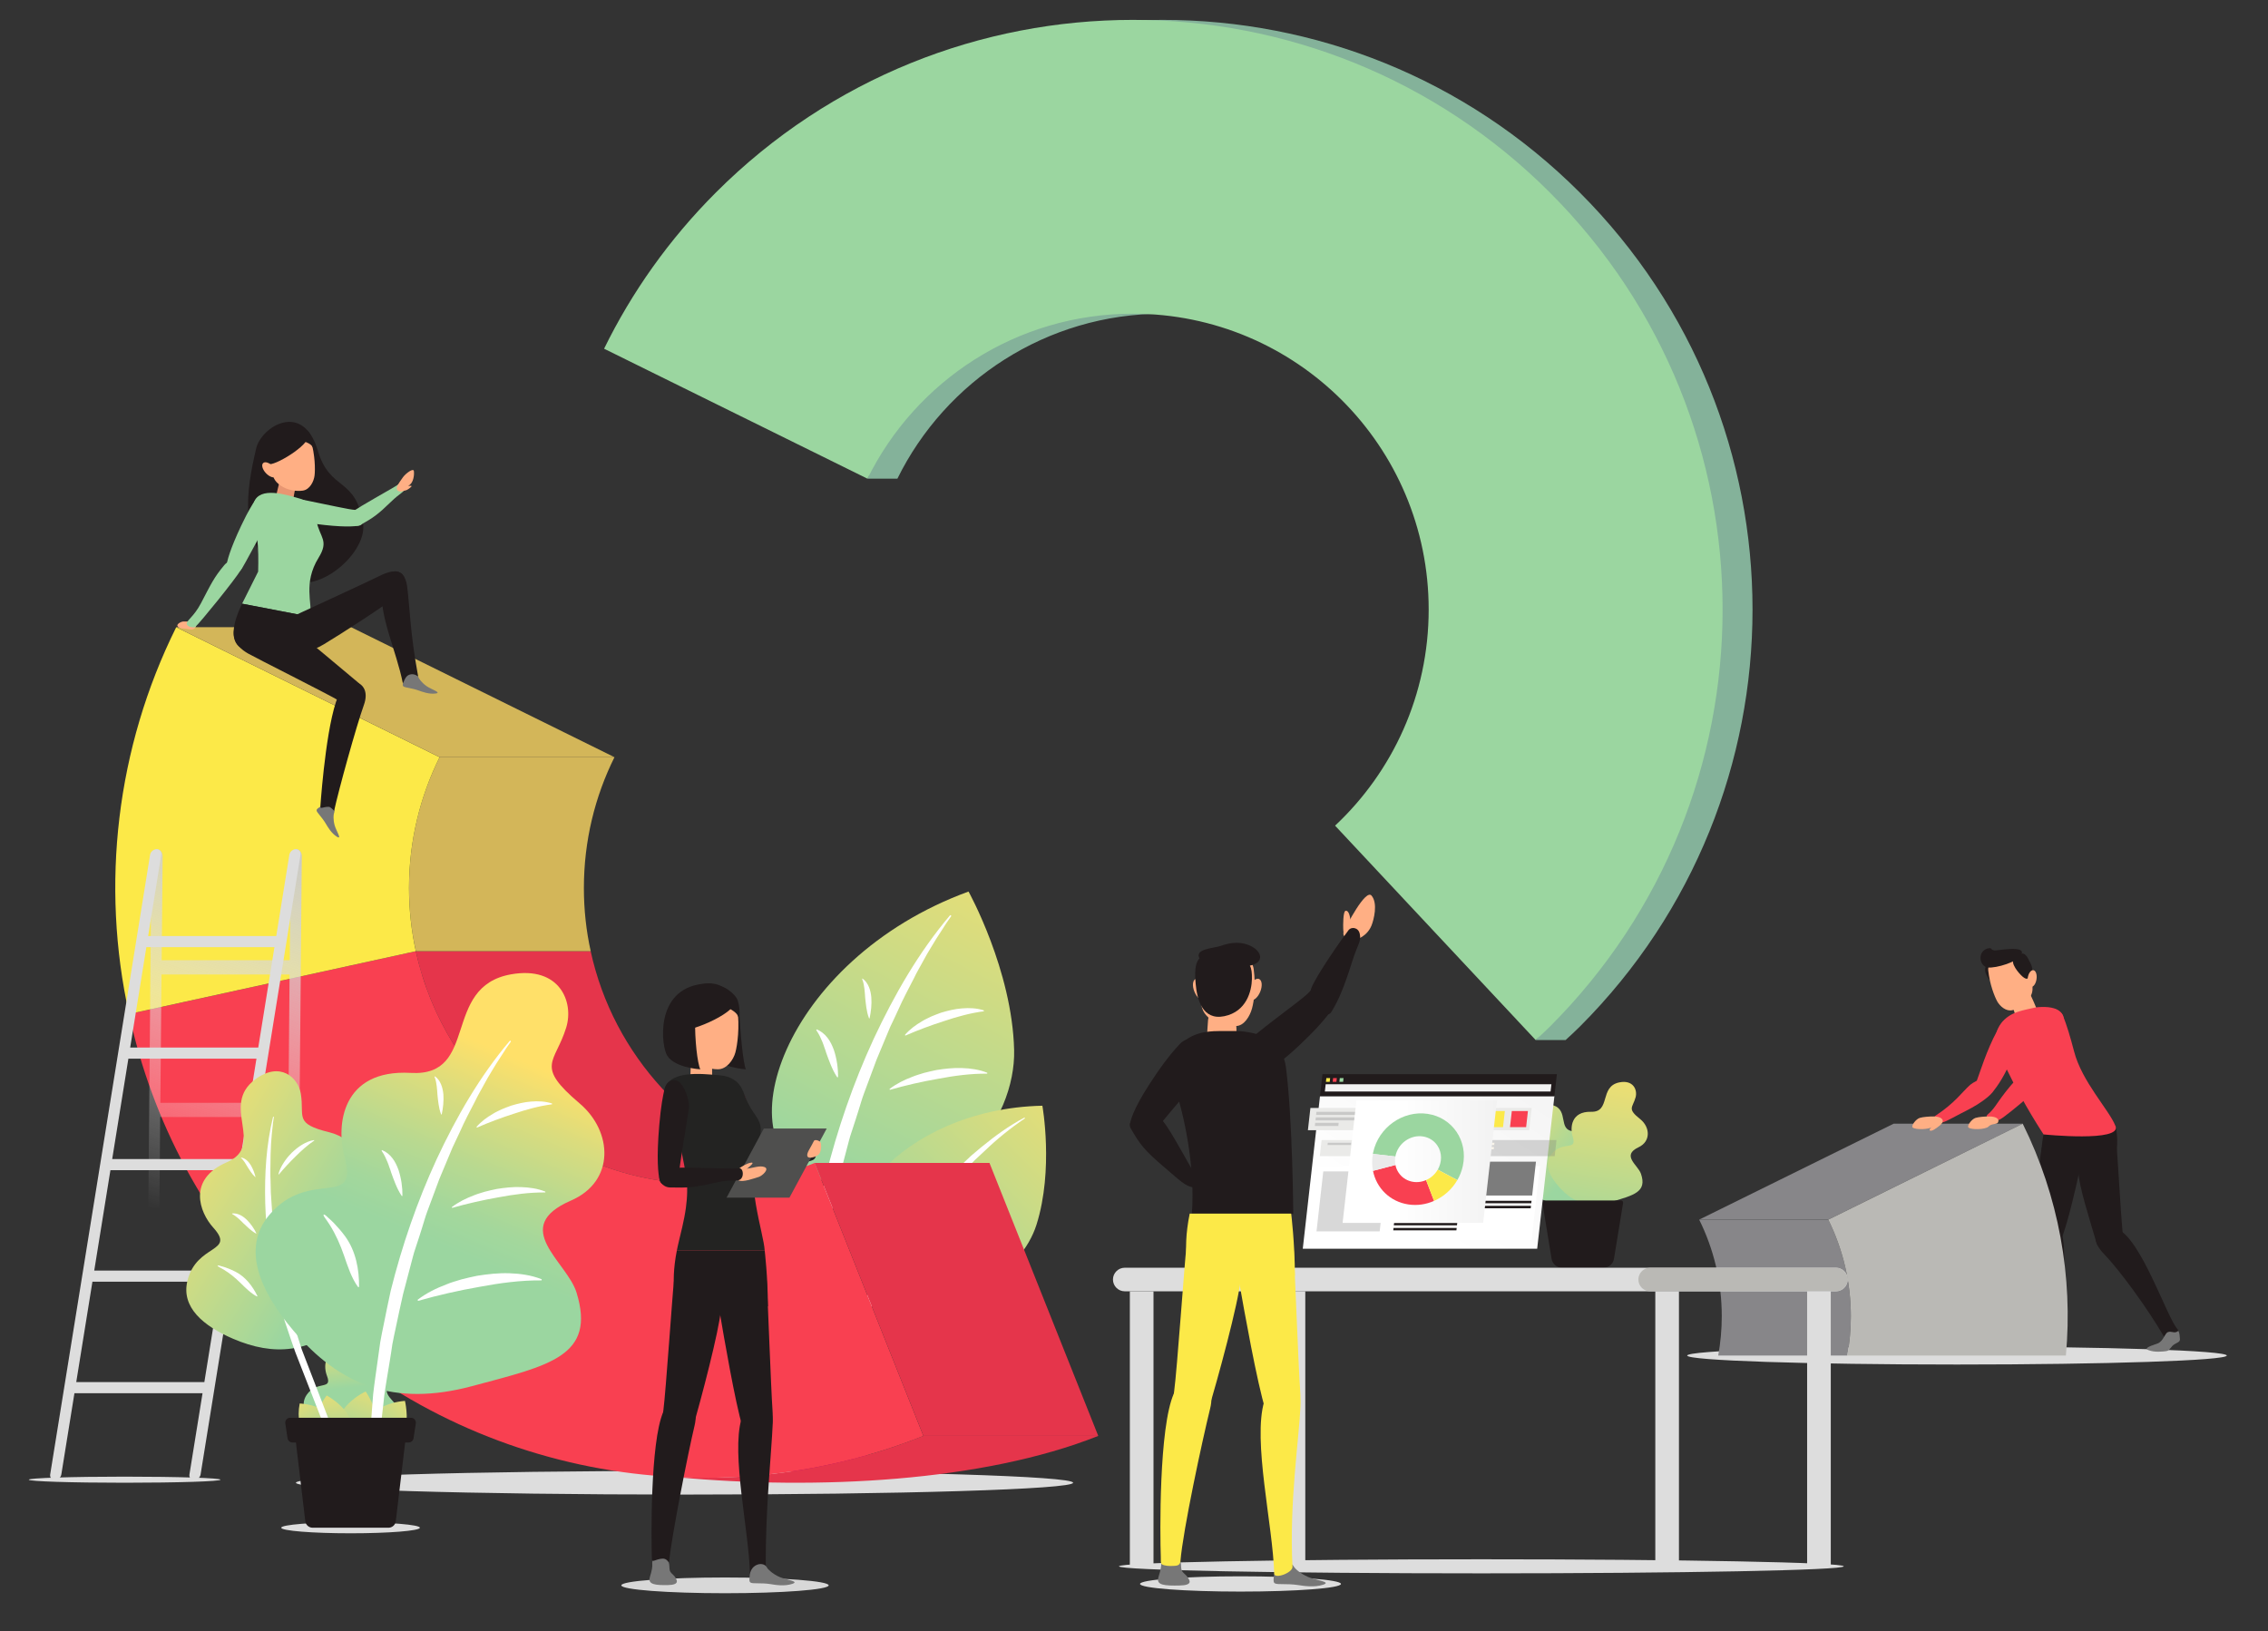 <?xml version="1.0" encoding="utf-8"?>
<!-- Generator: Adobe Illustrator 23.0.1, SVG Export Plug-In . SVG Version: 6.00 Build 0)  -->
<svg version="1.1" id="Layer_1" xmlns="http://www.w3.org/2000/svg" xmlns:xlink="http://www.w3.org/1999/xlink" x="0px" y="0px"
	 viewBox="0 0 677 487" enable-background="new 0 0 677 487" xml:space="preserve">
<rect x="0" y="0" width="677" height="487" fill="#333333" stroke="none"/>
<g>
	<g>
		<g>
			<path fill="#84B29A" d="M471.57,306.48c-1.37,1.37-2.81,2.69-4.24,4h-8.93c17.19-16.12-23.01-103.04-23.01-128.53
				c0-48.77-39.52-88.3-88.3-88.3c-34.74,0-64.83,20.06-79.22,49.25h-8.93c8.24-16.83-50.29-71.46-36.32-85.43
				c68.71-68.71,180.23-68.71,248.94,0C540.35,126.25,540.29,237.77,471.57,306.48z"/>
			<path fill="#9BD6A0" d="M462.64,306.48c-1.37,1.37-2.81,2.69-4.24,4l-59.88-64c17.19-16.12,27.94-39.04,27.94-64.53
				c0-48.77-39.52-88.3-88.3-88.3c-34.74,0-64.83,20.06-79.22,49.25l-78.62-38.8c8.24-16.84,19.4-32.66,33.37-46.63
				c68.71-68.71,180.23-68.71,248.94,0C531.42,126.25,531.35,237.77,462.64,306.48z"/>
		</g>
	</g>
	<g>
		<ellipse fill="#DDDDDD" cx="584.16" cy="404.67" rx="80.53" ry="2.68"/>
		<g>
			<g>
				<path fill="#F94051" d="M594.98,325.8c1.29-1.64,2.41-3.36,3.39-5.21c0.77-1.44,1.48-2.92,2.16-4.4
					c1.87-4.12,2.38-6.02,2.78-7.35c0.71-2.39-0.99-4.66-2.91-4.81c-2.1-0.17-2.85,1.11-4.31,3.8c-3.09,5.7-5.17,12.59-6.01,14.79
					c-0.8,0.41-1.55,0.85-2.14,1.38c-2.12,1.88-4.38,5.25-10.18,9.06c-0.95,0.63-0.85,1.96,0.55,2.15c1.72,0.24,3.27-0.89,6.9-2.75
					c2.25-1.15,4.55-2.29,6.6-3.79c1.06-0.77,2.19-1.63,3.01-2.65C594.87,325.95,594.92,325.88,594.98,325.8z"/>
				
					<linearGradient id="SVGID_1_" gradientUnits="userSpaceOnUse" x1="1875.805" y1="354.032" x2="1877.661" y2="329.439" gradientTransform="matrix(0.999 0.038 -0.038 0.999 -1252.377 -18.451)">
					<stop  offset="0" style="stop-color:#36078B"/>
					<stop  offset="1" style="stop-color:#16B1FF"/>
				</linearGradient>
				<path fill="url(#SVGID_1_)" d="M610.43,400.03c-0.26,0.45-1.46,1.45-3.08,2.08c-1.63,0.63-5.04,0.82-3.17,1.5
					c1.86,0.68,4.08,0.39,5.2,0.26c1.12-0.13,2.2-0.11,3.52-0.07c1.73,0.06,1.75-0.05,1.59-1.94
					C614.25,399.26,611.26,398.6,610.43,400.03z"/>
				<path fill="#777777" d="M646.72,397.47c-0.26,0.44-1.01,2.95-2.64,3.58c-1.63,0.63-4.52,1.36-2.66,2.04
					c1.86,0.68,4.08,0.39,5.2,0.26c1.12-0.13,1.39-1.51,2.56-2.11c1.81-0.93,1.58-0.84,1.42-2.73
					C650.37,395.9,647.55,396.03,646.72,397.47z"/>
				<path fill="#211B1C" d="M597.35,293.95c-1.16,0.93-1.73,1.08-2.59-0.43c-0.04-0.07-4.68-4.52-0.43-6.25
					c1.95-0.79,3.52-1.24,3.96,1.55C598.72,291.61,598.72,292.84,597.35,293.95z"/>
				<path fill="#FFAF84" d="M604.81,294.28c0.1,0.18,2.05,4.13,3.29,7.25c0.61,1.53-0.39,3.57-1.92,4.17
					c-0.02,0.01-0.05,0.02-0.07,0.03c-1.51,0.56-3.8-0.15-4.23-1.71c-0.77-2.83-1.99-5.57-2.02-5.61L604.81,294.28z"/>
				<path fill="#211B1C" d="M630.89,349.07c0,0,2.03-7.45,0.58-12.95c-1.46-5.5-21.47,2.53-21.47,2.53s-0.68,2.71-0.96,9.59
					L630.89,349.07z"/>
				<g>
					<g>
						<path fill="#211B1C" d="M620.35,349.6c-0.42-8.59,3.22-15.11,8.43-12.08c2.19,1.27,2.92,3.68,3.13,5.94
							c0.22,2.25,1.21,19.52,1.63,23.75c0.94,9.54-6.89,6.76-7.74,3.81C623.87,364.34,620.58,354.29,620.35,349.6z"/>
						<path fill="#211B1C" d="M627.89,374.18c-4.96-5.09-1.23-9.28,3.9-7.41c7.26,2.65,15.12,26.81,18.23,30.06
							c0.41,0.43,0.11,0.58-0.22,0.74c-0.95,0.48-1.56-0.28-2.7,0.11c-0.47,0.16-1.12,1.37-1.12,1.37
							C640.82,390.27,632.67,379.09,627.89,374.18z"/>
					</g>
				</g>
				<path fill="#211B1C" d="M607.14,367.79c0.33-6.43,3.76-7.83,6.86-3.33c4.88,7.07-0.08,28.7,0.45,37.18
					c-1.57-1.33-3.5-1.29-3.95-1.11c-0.73,0.3-0.16-0.88-0.16-0.88C607.71,386.42,606.85,373.53,607.14,367.79z"/>
				<path fill="#F94051" d="M615.76,303.19c-1-2.3-3.83-2.61-6.21-2.59c-1.75,0.02-2.76,0.32-4.47,0.71
					c-1.9,0.43-3.82,0.95-5.44,2.02c-1.77,1.16-3.26,3.06-3.72,5.15c-0.48,2.17,1.19,6.78,2.94,10.42
					c5.21,10.86,11.15,19.75,11.15,19.75s23.49,2.4,21.47-2.53c-2.01-4.92-10.03-13.21-12.37-22.27
					C618.06,309.85,616.92,305.86,615.76,303.19z"/>
				<path fill="#211B1C" d="M615.5,369.49c-0.93,2.59-9.36,6.21-8.25-3.31c0.49-4.22,1.53-18.38,1.79-20.63
					c0.26-2.25,0.77-5.53,1.92-5.89c5.73-1.84,11.46,1.99,9.65,10.4C619.4,355.67,617.43,364.11,615.5,369.49z"/>
				<path fill="#FFAF84" d="M606.35,291.62c0.53,3.72,0.61,4.55-0.61,6.42c-1.22,1.87-3.32,3.11-5.04,3.53
					c-1.86,0.45-3.71-1.17-4.51-2.6c-0.82-1.48-2.24-5.09-2.69-9.19c-0.23-2.08,1.66-5.13,4.22-5.76
					C600.29,283.39,605.06,282.54,606.35,291.62z"/>
				<path fill="#211B1C" d="M606.2,291.06c-0.74,1.22-1.21,1.54-2.49,0.46c-0.99-0.84-3.93-4.16-2.43-5.51
					c1.51-1.35,2.78-2.27,4.09,0.11C606.68,288.5,607.08,289.61,606.2,291.06z"/>
				<path fill="#FFAF84" d="M605.28,291.93c-0.21,1.38,0.21,2.59,0.94,2.69c0.72,0.11,1.48-0.92,1.68-2.3
					c0.21-1.38-0.21-2.59-0.94-2.69C606.24,289.52,605.48,290.55,605.28,291.93z"/>
				<path fill="#211B1C" d="M603.48,284.74c-0.9,2.45-7.68,4.32-10.1,4.09c-2.42-0.23-3.32-4.58-0.2-5.65
					c1.79-0.44,0.6,0.31,2.2,0.54C596.19,283.84,604.44,282.12,603.48,284.74z"/>
				<path fill="#F94051" d="M593.35,332.68c1.69-1.33,2.93-3.58,4.22-5.27c1.7-2.24,3.34-4.44,5.57-6.2c0.25-0.2,0.51-0.4,0.72-0.64
					c0.69-0.85,1.01-2.34,1.34-3.39c0.36-1.15,0.66-2.32,0.97-3.48c0.89-3.36,1.75-6.72,2.68-10.06c0.35-1.26,3.05-3.2,4.95-2.28
					c2.1,1.02,2.56,2.13,2.04,4.56c-0.29,1.36-0.65,3.29-2.2,7.55c-1.86,5.09-4.09,10.46-8.3,14.08c-1.65,1.42-3.3,2.85-5.02,4.2
					c-3.21,2.51-3.53,2.78-5.26,2.89C593.65,334.72,592.45,333.39,593.35,332.68z"/>
			</g>
			<g>
				<defs>
					<path id="SVGID_2_" d="M577.75,333.05c5.81-3.81,8.06-7.18,10.18-9.06c0.59-0.53,1.34-0.97,2.14-1.38
						c0.84-2.2,2.92-9.09,6.01-14.79c0.04-0.08,0.08-0.13,0.12-0.21c0.63-1.74,1.9-3.28,3.42-4.28c0.56-0.36,1.15-0.65,1.77-0.9
						c-0.11-0.34-0.22-0.67-0.34-0.99c-0.12,0.04-0.25,0.1-0.36,0.13c-1.86,0.45-3.71-1.17-4.51-2.6c-0.63-1.13-1.59-3.48-2.22-6.34
						c-0.81-1.01-1.85-2.67-1.24-4c-1.89-0.88-2.35-4.48,0.46-5.45c1.79-0.44,0.6,0.31,2.2,0.54c0.8,0.12,8.86-1.55,8.11,0.95
						c0.64-0.06,1.26,0.31,1.88,1.45c0.88,1.61,1.31,2.63,1.25,3.58c0.11-0.04,0.22-0.09,0.34-0.07c0.72,0.11,1.14,1.31,0.94,2.69
						c-0.16,1.08-0.65,1.92-1.21,2.2c0.07,1.12-0.05,1.86-0.47,2.69c0.51,1.09,1.06,2.33,1.56,3.54c0.54-0.08,1.09-0.14,1.77-0.15
						c1.94-0.02,4.16,0.2,5.46,1.52c0.55,0.45,0.86,0.97,0.97,1.63c1.08,2.66,2.15,6.36,3.12,10.11
						c2.35,9.06,10.36,17.35,12.37,22.27c0.07,0.18,0.1,0.34,0.11,0.5c0.48,2.14,0.48,4.51,0.3,6.61c0.01,0.07,0.03,0.15,0.04,0.22
						c0.22,2.25,1.21,19.52,1.63,23.75c0.02,0.24,0.02,0.44,0.03,0.66c6.73,5.38,13.59,25.98,16.46,28.97
						c0.21,0.22,0.23,0.37,0.16,0.48c0.21,0.31,0.37,0.68,0.41,1.19c0.16,1.89,0.39,1.8-1.42,2.73c-1.17,0.6-1.44,1.98-2.56,2.11
						c-1.12,0.13-3.33,0.42-5.2-0.26c-1.86-0.68,1.03-1.41,2.66-2.04c0.86-0.33,1.48-1.2,1.9-2c-5.17-8.78-13.31-19.96-18.09-24.86
						c-0.99-1.01-1.62-1.99-1.97-2.89c-0.04-0.09-0.09-0.18-0.12-0.28c-1.8-6.23-4.75-15.34-5.33-20.34
						c-1.18,5.45-3,13.14-4.81,18.34c1.73,9.28-1.65,25.53-1.2,32.62c-0.01-0.01-0.03-0.02-0.04-0.03c0.01,0.09,0.05,0.16,0.06,0.25
						c0.16,1.89,0.15,2-1.59,1.94c-1.31-0.04-2.4-0.06-3.52,0.07c-1.12,0.13-3.33,0.42-5.2-0.26c-1.86-0.68,1.55-0.87,3.17-1.5
						c1.33-0.51,2.34-1.26,2.82-1.77c0-0.27,0.18-0.69,0.18-0.69c-2.63-13.23-3.5-26.12-3.2-31.86c0-0.04,0.01-0.07,0.01-0.11
						c0-0.46,0.03-0.95,0.09-1.49c0.49-4.22,1.53-18.38,1.79-20.63c0.08-0.67,0.18-1.42,0.31-2.17c0.3-3.31,0.65-4.73,0.65-4.73
						s-2.69-4.03-6.03-9.96c-1.21,1.03-2.4,2.07-3.66,3.06c-3.21,2.51-3.53,2.78-5.26,2.89c-1.41,0.09-2.6-1.25-1.7-1.96
						c1.69-1.33,2.93-3.58,4.22-5.27c1.1-1.46,2.2-2.89,3.44-4.2c-0.66-1.27-1.33-2.6-1.98-3.95c-0.22,0.44-0.42,0.89-0.65,1.33
						c-0.99,1.85-2.1,3.57-3.4,5.21c-0.06,0.07-0.11,0.14-0.17,0.21c-0.82,1.02-1.95,1.88-3.01,2.65c-2.05,1.5-4.35,2.64-6.6,3.79
						c-3.63,1.86-5.18,2.99-6.9,2.75C576.91,335.01,576.8,333.68,577.75,333.05z"/>
				</defs>
				<clipPath id="SVGID_3_">
					<use xlink:href="#SVGID_2_"  overflow="visible"/>
				</clipPath>
			</g>
			<g>
				<path fill="#878689" d="M552.48,392.94c0,4.03-0.37,7.94-1.06,11.73h-38.53c0.69-3.8,1.06-7.73,1.06-11.73
					c0-10.36-2.43-20.15-6.74-28.84h38.53C550.05,372.78,552.48,382.57,552.48,392.94z"/>
				<polygon fill="#878689" points="603.79,335.45 569.51,352.36 545.74,364.09 507.21,364.09 565.26,335.45 				"/>
				<path fill="#FFAF84" d="M577.25,333.29c-1.2-0.02-3.24,0.13-4.2,0.43c-1.19,0.37-2.61,2.35-2.14,2.85
					c0.7,0.74,5.13,0.68,6.02-0.28c0.89-0.95,2.44-0.55,2.8-1.19C580.3,334.09,579.22,333.32,577.25,333.29z"/>
				<path fill="#FFAF84" d="M593.91,333.29c-1.2-0.02-3.24,0.13-4.2,0.43c-1.19,0.37-2.61,2.35-2.14,2.85
					c0.7,0.74,5.13,0.68,6.02-0.28c0.89-0.95,2.44-0.55,2.8-1.19C596.96,334.09,595.88,333.32,593.91,333.29z"/>
				<path fill="#BAB9B5" d="M616.67,404.67h-65.25c0.69-3.8,1.06-7.71,1.06-11.73c0-10.36-2.43-20.15-6.74-28.84l23.77-11.73
					l34.27-16.92C614.53,357.12,618.83,381.15,616.67,404.67z"/>
			</g>
			<path fill="#FFAF84" d="M578.33,334.79c-0.38,0.33-2.65,2.29-2.31,2.64c0.52,0.53,2.07-0.7,3.1-1.51
				c0.56-0.44,1.02-1.32,0.61-1.63C579.31,333.99,578.94,334.26,578.33,334.79z"/>
		</g>
	</g>
	<g>
		<g>
			<path fill="#DDDDDD" d="M222.28,441.47c0,0.86,9.16,1.55,20.46,1.55c11.3,0,20.46-0.7,20.46-1.55s-9.16-1.56-20.46-1.56
				C231.44,439.91,222.28,440.61,222.28,441.47z"/>
			
				<linearGradient id="SVGID_4_" gradientUnits="userSpaceOnUse" x1="1426.557" y1="429.907" x2="1444.56" y2="410.615" gradientTransform="matrix(1 -8.000000e-03 8.000000e-03 1 -1181.935 -5.497)">
				<stop  offset="0" style="stop-color:#008161"/>
				<stop  offset="1" style="stop-color:#9FFF31"/>
			</linearGradient>
			<path fill="url(#SVGID_4_)" d="M246.64,412.53c-5.07-3.22,1.42-13.09,13.21-14.05c0,0,1.26,5.19,0.1,9.81
				C258.97,412.23,253.74,417.05,246.64,412.53z"/>
			
				<linearGradient id="SVGID_5_" gradientUnits="userSpaceOnUse" x1="1289.322" y1="787.394" x2="1307.326" y2="768.1" gradientTransform="matrix(0.928 -0.374 0.374 0.928 -1248.807 164.539)">
				<stop  offset="0" style="stop-color:#008161"/>
				<stop  offset="1" style="stop-color:#9FFF31"/>
			</linearGradient>
			<path fill="url(#SVGID_5_)" d="M239.84,413.32c-5.89-1.14-3.47-12.7,7.15-17.91c0,0,3.07,4.37,3.69,9.09
				C251.21,408.53,248.1,414.93,239.84,413.32z"/>
			
				<linearGradient id="SVGID_6_" gradientUnits="userSpaceOnUse" x1="958.44" y1="1124.292" x2="974.738" y2="1106.826" gradientTransform="matrix(0.662 -0.75 0.75 0.662 -1240.198 388.241)">
				<stop  offset="0" style="stop-color:#008161"/>
				<stop  offset="1" style="stop-color:#9FFF31"/>
			</linearGradient>
			<path fill="url(#SVGID_6_)" d="M235.73,414.11c-5.23,1.47-7.96-8.87-1.48-17.39c0,0,4.26,2.29,6.67,5.86
				C242.97,405.62,243.06,412.06,235.73,414.11z"/>
			
				<linearGradient id="SVGID_7_" gradientUnits="userSpaceOnUse" x1="524.978" y1="1275.082" x2="539.617" y2="1259.394" gradientTransform="matrix(0.266 -0.964 0.964 0.266 -1134.745 578.562)">
				<stop  offset="0" style="stop-color:#008161"/>
				<stop  offset="1" style="stop-color:#9FFF31"/>
			</linearGradient>
			<path fill="url(#SVGID_7_)" d="M233.45,412.79c-3.65,3.24-9.92-4.03-8.05-13.46c0,0,4.34,0.17,7.69,2.1
				C235.96,403.08,238.56,408.25,233.45,412.79z"/>
			
				<linearGradient id="SVGID_8_" gradientUnits="userSpaceOnUse" x1="1311.684" y1="427.566" x2="1365.339" y2="342.704" gradientTransform="matrix(1 0 0 1 -1095.347 0)">
				<stop  offset="0" style="stop-color:#008161"/>
				<stop  offset="1" style="stop-color:#9FFF31"/>
			</linearGradient>
			<path fill="url(#SVGID_8_)" d="M255.66,334.86c-3.74,2.7-6.91,6.04-9.34,9.85c-0.7,0.88-1.24,1.88-1.82,2.84
				c-0.55,0.98-1.21,1.88-1.67,2.92c-0.47,1.02-0.98,2.02-1.47,3.02l-0.74,1.5l-0.59,1.58c-1.65,4.16-2.97,8.46-3.96,12.83
				c-0.42,2.21-0.9,4.41-1.36,6.61l-0.8,6.73c-0.13,1.12-0.35,2.23-0.41,3.37l-0.17,3.4c-0.12,2.27-0.21,4.54-0.37,6.81
				c0.07,4.56,0,9.13,0.14,13.72c0.12,2.29,0.3,4.58,0.38,6.89l0.14,3.46l0.07,1.73l0.17,1.72l0.55,6.93l0.27,3.48l0.17,3.51
				l-0.33,0.07l-2.42-13.73l-0.3-1.72l-0.19-1.73l-0.38-3.47l-0.76-6.93l-0.18-1.74l-0.07-1.74l-0.14-3.48l-0.27-6.97l0.26-6.97
				l0.13-3.49c0.05-1.16,0.26-2.31,0.38-3.47l0.91-6.93l1.51-6.82c1.2-4.5,2.63-8.95,4.62-13.17l0.7-1.6l0.85-1.53l1.71-3.05
				c0.55-1.03,1.31-1.93,1.95-2.9c0.68-0.95,1.3-1.94,2.1-2.79c2.92-3.63,6.41-6.86,10.58-9.04L255.66,334.86z"/>
			
				<linearGradient id="SVGID_9_" gradientUnits="userSpaceOnUse" x1="1349.485" y1="428.93" x2="1291.57" y2="337.329" gradientTransform="matrix(1 0 0 1 -1095.347 0)">
				<stop  offset="0" style="stop-color:#008161"/>
				<stop  offset="1" style="stop-color:#9FFF31"/>
			</linearGradient>
			<path fill="url(#SVGID_9_)" d="M210.77,328.23c3.16,3.65,5.71,7.76,8.25,11.86c1.18,2.1,2.36,4.21,3.42,6.37l1.63,3.23l1.51,3.29
				c4,8.8,7,18.03,9.36,27.4c0.54,2.35,1,4.73,1.5,7.09l0.72,3.55l0.55,3.58l1.01,7.17c0.24,2.4,0.42,4.81,0.58,7.21l0.26,3.6
				c0.05,1.2,0.06,2.41,0.09,3.61l0.13,7.21c0.03,2.4-0.24,4.81-0.34,7.21c-0.12,2.4-0.3,4.79-0.51,7.18l-0.25-0.01
				c-0.09-4.78-0.02-9.56-0.23-14.32l-0.45-7.15c-0.08-1.19-0.14-2.39-0.24-3.57l-0.41-3.56l-0.82-7.12l-1.16-7.06l-0.59-3.53
				l-0.75-3.5c-0.52-2.33-0.99-4.67-1.54-6.99c-2.27-9.27-5.15-18.4-8.72-27.25c-3.61-8.82-7.79-17.48-13.18-25.36L210.77,328.23z"
				/>
			
				<linearGradient id="SVGID_10_" gradientUnits="userSpaceOnUse" x1="1272.28" y1="621.199" x2="1362.693" y2="524.311" gradientTransform="matrix(0.962 -0.274 0.274 0.962 -1142.247 103.238)">
				<stop  offset="0" style="stop-color:#9BD6A0"/>
				<stop  offset="1" style="stop-color:#FFE069"/>
			</linearGradient>
			<path fill="url(#SVGID_10_)" d="M243.95,351.81c-28.83-8.84-10.63-65.27,45.16-85.66c0,0,13.04,23.45,13.61,47.34
				C303.21,333.88,284.32,364.18,243.95,351.81z"/>
			<path fill="#FFFFFF" d="M283.99,273.42c-1.06,1.47-2.07,2.97-3.02,4.52c-1.01,1.49-1.95,3.04-2.88,4.59
				c-0.96,1.52-1.84,3.1-2.7,4.69c-0.85,1.59-1.79,3.12-2.55,4.76c-1.64,3.21-3.35,6.35-4.79,9.65c-0.74,1.64-1.52,3.25-2.29,4.86
				l-2.07,4.96l-2.06,4.95l-1.87,5.03l-1.87,5.02c-0.63,1.67-1.09,3.41-1.64,5.11c-0.52,1.71-1.09,3.4-1.64,5.1l-0.83,2.55
				c-0.26,0.85-0.46,1.73-0.7,2.59l-2.73,10.36c-0.82,3.48-1.51,6.99-2.28,10.48c-0.36,1.75-0.79,3.49-1.09,5.25
				c-0.26,1.77-0.52,3.54-0.82,5.31c-0.56,3.53-1.21,7.06-1.69,10.61c-0.33,3.57-0.73,7.13-1.14,10.7l-0.6,5.36l-0.29,5.38
				l-0.67,10.8c-0.44,7.21-0.16,14.44-0.58,21.75l-0.4,0.04l-0.64-10.87l-0.32-5.44c-0.11-1.81-0.24-3.62-0.18-5.44l0.08-10.89
				l0.05-5.45l0.4-5.43l0.8-10.87c0.4-3.61,0.97-7.2,1.45-10.8l0.75-5.4c0.29-1.79,0.7-3.56,1.05-5.35
				c0.74-3.55,1.41-7.13,2.21-10.67c3.52-14.1,8.26-27.9,14.35-41.09c6.15-13.14,13.43-25.86,22.86-36.97L283.99,273.42z"/>
			
				<linearGradient id="SVGID_11_" gradientUnits="userSpaceOnUse" x1="1367.125" y1="324.25" x2="1432.356" y2="254.348" gradientTransform="matrix(0.999 0.052 -0.052 0.999 -1083.239 -14.327)">
				<stop  offset="0" style="stop-color:#9BD6A0"/>
				<stop  offset="1" style="stop-color:#FFE069"/>
			</linearGradient>
			<path fill="url(#SVGID_11_)" d="M260.34,378.05c-17.63-12.76,7.96-47.05,50.81-47.96c0,0,3.43,19.05-1.75,35.5
				C304.99,379.63,285.02,395.92,260.34,378.05z"/>
			<path fill="#FFFFFF" d="M305.95,333.86c-4.34,2.93-8.39,6.21-12.12,9.81l-2.84,2.64l-2.7,2.79c-1.84,1.81-3.49,3.81-5.16,5.77
				c-6.64,7.89-12.51,16.38-17.64,25.31l-3.71,6.78c-0.65,1.12-1.2,2.28-1.73,3.46l-1.64,3.51l-1.68,3.49
				c-0.28,0.58-0.57,1.16-0.83,1.75l-0.72,1.8c-0.94,2.41-1.94,4.8-2.96,7.18c-1.09,2.37-1.86,4.84-2.72,7.3l-2.56,7.38
				c-1.65,4.95-2.96,10-4.68,14.99l-0.28-0.05c1.17-5.11,2.24-10.24,3.5-15.33l2.23-7.54c0.75-2.51,1.42-5.05,2.41-7.48l2.73-7.37
				l0.68-1.85c0.25-0.61,0.53-1.2,0.8-1.8l1.61-3.59l1.62-3.59c0.52-1.2,1.08-2.39,1.73-3.53l3.71-6.94
				c5.3-9.05,11.38-17.67,18.49-25.4c1.8-1.91,3.56-3.86,5.51-5.61l2.86-2.7l3.01-2.54c4.05-3.32,8.3-6.44,12.97-8.89L305.95,333.86
				z"/>
			<path fill="#FFFFFF" d="M265.53,325.09c2.11-1.61,4.4-2.72,6.76-3.62c1.17-0.49,2.38-0.81,3.58-1.19
				c1.21-0.33,2.45-0.58,3.68-0.85c2.49-0.4,5.01-0.68,7.56-0.59c2.55,0.08,5.13,0.43,7.59,1.41l-0.01,0.27
				c-4.93-0.05-9.83,0.62-14.67,1.53c-4.85,0.85-9.67,1.94-14.41,3.3L265.53,325.09z"/>
			<path fill="#FFFFFF" d="M270.14,308.92c1.49-1.71,3.24-2.96,5.06-4.03c0.9-0.57,1.86-0.98,2.81-1.45
				c0.96-0.42,1.96-0.77,2.94-1.14c2.02-0.6,4.08-1.11,6.22-1.27c2.13-0.17,4.34-0.1,6.5,0.59l0.03,0.27
				c-4.07,0.53-8.04,1.64-11.93,2.94c-3.91,1.25-7.76,2.69-11.53,4.33L270.14,308.92z"/>
			<path fill="#FFFFFF" d="M249.91,321.6c-0.88-1.33-1.46-2.57-1.96-3.79c-0.49-1.22-0.94-2.39-1.33-3.52
				c-0.14-0.59-0.39-1.12-0.57-1.68l-0.28-0.83c-0.12-0.26-0.22-0.52-0.31-0.8c-0.45-1.07-0.9-2.13-1.8-3.46l0.09-0.23
				c1.3,0.5,2.42,1.42,3.26,2.52c0.87,1.1,1.44,2.38,1.92,3.67c0.86,2.62,1.26,5.37,1.23,8.11H249.91z"/>
			<path fill="#FFFFFF" d="M259.4,303.98c-0.43-1.14-0.64-2.18-0.79-3.19c-0.17-1.01-0.24-1.97-0.35-2.9
				c-0.05-0.94-0.14-1.84-0.23-2.72c-0.12-0.89-0.23-1.76-0.68-2.91l0.1-0.15c0.88,0.62,1.51,1.54,1.92,2.52
				c0.42,0.99,0.62,2.04,0.72,3.1c0.15,2.12-0.08,4.24-0.52,6.3L259.4,303.98z"/>
			<g>
				
					<linearGradient id="SVGID_12_" gradientUnits="userSpaceOnUse" x1="1338.646" y1="410.627" x2="1338.646" y2="438.121" gradientTransform="matrix(1 0 0 1 -1095.347 0)">
					<stop  offset="0" style="stop-color:#F70F47"/>
					<stop  offset="1" style="stop-color:#9E005D"/>
				</linearGradient>
				<path fill="url(#SVGID_12_)" d="M255.69,441.47h-24.78c-1.23,0-2.27-0.92-2.42-2.15l-3.41-28.73c-0.17-1.44,0.96-2.72,2.41-2.72
					h31.62c1.46,0,2.59,1.27,2.41,2.72l-3.41,28.73C257.96,440.55,256.92,441.47,255.69,441.47z"/>
				
					<linearGradient id="SVGID_13_" gradientUnits="userSpaceOnUse" x1="1338.646" y1="417.644" x2="1338.646" y2="405.666" gradientTransform="matrix(1 0 0 1 -1095.347 0)">
					<stop  offset="0" style="stop-color:#F70F47"/>
					<stop  offset="1" style="stop-color:#9E005D"/>
				</linearGradient>
				<path fill="url(#SVGID_13_)" d="M262.31,413.57h-38.02c-0.79,0-1.47-0.58-1.59-1.36l-0.75-4.88c-0.15-0.97,0.6-1.85,1.59-1.85
					h39.52c0.98,0,1.73,0.87,1.59,1.85l-0.75,4.88C263.78,413,263.1,413.57,262.31,413.57z"/>
			</g>
		</g>
		<g>
			<path fill="#DDDDDD" d="M88.34,442.64c0,1.95,51.93,3.53,115.99,3.53c64.06,0,115.99-1.58,115.99-3.53
				c0-1.95-51.93-3.53-115.99-3.53C140.27,439.11,88.34,440.7,88.34,442.64z"/>
			<g>
				
					<path fill="none" stroke="#B7B7B7" stroke-width="0.551" stroke-linecap="round" stroke-linejoin="round" stroke-miterlimit="10" d="
					M162.2,415.98"/>
				
					<path fill="none" stroke="#B7B7B7" stroke-width="0.551" stroke-linecap="round" stroke-linejoin="round" stroke-miterlimit="10" d="
					M161.3,418.21"/>
				
					<path fill="none" stroke="#B7B7B7" stroke-width="0.551" stroke-linecap="round" stroke-linejoin="round" stroke-miterlimit="10" d="
					M160.39,420.45"/>
				<g>
					<path fill="#E5354B" d="M275.64,428.66h52.19c-34.34,13.67-83.92,16.21-125.6,12.34l-0.05-0.05
						C227.05,442.13,252.15,438.03,275.64,428.66z"/>
					<path fill="#E5354B" d="M124.13,283.97c8.64,39.74,44.05,69.49,86.32,69.49c9.08,0,17.85-1.36,26.07-3.94
						c-30.14-9.32-53.42-34.37-60.2-65.55H124.13z"/>
					<path fill="#D3B659" d="M131.23,226.04h52.19c-5.85,11.77-9.13,25.02-9.13,39.06c0,6.5,0.7,12.84,2.04,18.87h-52.19
						c-1.33-6.03-2.04-12.37-2.04-18.87C122.09,251.06,125.38,237.8,131.23,226.04z"/>
					<path fill="#F94051" d="M275.64,428.67c-63.4,25.25-138.38,12.24-189.66-39.04c-24.78-24.78-40.6-55.04-47.46-86.92
						l85.61-18.75c8.66,39.76,44.06,69.49,86.33,69.49c11.58,0,22.62-2.21,32.72-6.27L275.64,428.67z"/>
					<path fill="#FCE948" d="M122.09,265.09c0,6.51,0.72,12.84,2.03,18.87L38.51,302.7c-8.48-38.51-3.82-79.4,14.09-115.46
						l78.62,38.8C125.38,237.81,122.09,251.06,122.09,265.09z"/>
				</g>
				<polygon fill="#D3B659" points="52.6,187.23 99.03,210.14 131.23,226.04 183.42,226.04 104.79,187.23 				"/>
				<polygon fill="#E5354B" points="243.17,347.17 275.64,428.66 327.83,428.66 295.36,347.17 				"/>
			</g>
		</g>
		<g>
			<path fill="#DDDDDD" d="M8.58,441.73c0,0.5,12.81,0.91,28.62,0.91c15.81,0,28.62-0.41,28.62-0.91c0-0.5-12.81-0.91-28.62-0.91
				C21.4,440.82,8.58,441.23,8.58,441.73z"/>
			
				<linearGradient id="SVGID_14_" gradientUnits="userSpaceOnUse" x1="-388.403" y1="252.689" x2="-350.596" y2="362.013" gradientTransform="matrix(-1 0 0 1 -302.134 0)">
				<stop  offset="0" style="stop-color:#C8C8C8"/>
				<stop  offset="1" style="stop-color:#FFFFFF;stop-opacity:0"/>
			</linearGradient>
			<path fill="url(#SVGID_14_)" d="M44.27,360.56h3.31l0.23-27.09h38.26l-0.26,27.09h3.34l0.94-104.93
				c0.03-1.17-0.73-2.12-1.64-2.12c-0.91,0-1.67,0.94-1.67,2.12l-0.29,31.03H48.26l0.29-31.03c0-1.17-0.73-2.12-1.67-2.12
				c-0.91,0-1.67,0.94-1.67,2.12L44.27,360.56z M47.87,329.22l0.34-38.31h38.23l-0.34,38.31H47.87z"/>
			<path fill="#DDDDDD" d="M44.8,255.18L14.98,440.16c-0.15,0.92,0.48,1.66,1.4,1.66c0.92,0,1.78-0.74,1.93-1.66l3.91-24.25h38.24
				l-3.91,24.25c-0.15,0.92,0.48,1.66,1.4,1.66c0.92,0,1.78-0.74,1.93-1.66L89.7,255.18c0.15-0.92-0.48-1.66-1.4-1.66
				c-0.92,0-1.78,0.74-1.93,1.66l-3.91,24.25H44.22l3.91-24.25c0.15-0.92-0.48-1.66-1.4-1.66C45.82,253.52,44.95,254.26,44.8,255.18
				z M71.73,346.01H33.49l4.83-29.96h38.23L71.73,346.01z M66.36,379.3H28.13l4.83-29.96h38.24L66.36,379.3z M81.92,282.76
				l-4.83,29.96H38.86l4.83-29.96H81.92z M22.76,412.59l4.83-29.96h38.24l-4.83,29.96H22.76z"/>
		</g>
		<g>
			<path fill="#DDDDDD" d="M83.95,456.07c0,0.91,9.26,1.66,20.69,1.66c11.43,0,20.69-0.74,20.69-1.66c0-0.91-9.26-1.66-20.69-1.66
				C93.21,454.42,83.95,455.16,83.95,456.07z"/>
			<g>
				
					<linearGradient id="SVGID_15_" gradientUnits="userSpaceOnUse" x1="-407.557" y1="414.185" x2="-405.707" y2="396.421" gradientTransform="matrix(-1 0 0 1 -302.134 0)">
					<stop  offset="0" style="stop-color:#9BD6A0"/>
					<stop  offset="1" style="stop-color:#FFE069"/>
				</linearGradient>
				<path fill="url(#SVGID_15_)" d="M110.49,393.41c4.15-1.16,5.71,1.87,5.24,4.15c-0.66,3.23-2.43,3.55,1.81,6.48
					c3.13,2.16,3.76,6.47,0.09,8.51c-5.13,2.85,0.17,5.34,1.27,7.95c2.26,5.39-1.75,6.57-8.24,9.02
					c-6.67,2.51-11.56,1.04-16.03-3.28c-3.3-3.2-5.22-6.75-3.08-9.85c3.06-4.45,7.77-1.22,6.04-5.69c-1.03-2.68-0.99-7.6,5.03-7.85
					C108.64,402.59,104.51,395.08,110.49,393.41z"/>
				
					<linearGradient id="SVGID_16_" gradientUnits="userSpaceOnUse" x1="1288.488" y1="447.25" x2="1304.915" y2="429.647" gradientTransform="matrix(1 -8.000000e-03 8.000000e-03 1 -1181.935 -5.497)">
					<stop  offset="0" style="stop-color:#9BD6A0"/>
					<stop  offset="1" style="stop-color:#FFE069"/>
				</linearGradient>
				<path fill="url(#SVGID_16_)" d="M108.83,431.02c-4.62-2.94,1.29-11.95,12.05-12.82c0,0,1.15,4.74,0.09,8.95
					C120.08,430.75,115.31,435.14,108.83,431.02z"/>
				
					<linearGradient id="SVGID_17_" gradientUnits="userSpaceOnUse" x1="1155.04" y1="753.176" x2="1171.468" y2="735.571" gradientTransform="matrix(0.928 -0.374 0.374 0.928 -1248.807 164.539)">
					<stop  offset="0" style="stop-color:#9BD6A0"/>
					<stop  offset="1" style="stop-color:#FFE069"/>
				</linearGradient>
				<path fill="url(#SVGID_17_)" d="M102.63,431.74c-5.38-1.04-3.17-11.59,6.52-16.34c0,0,2.81,3.99,3.37,8.29
					C113,427.37,110.16,433.21,102.63,431.74z"/>
				
					<linearGradient id="SVGID_18_" gradientUnits="userSpaceOnUse" x1="854.018" y1="1033.775" x2="868.89" y2="1017.838" gradientTransform="matrix(0.662 -0.75 0.75 0.662 -1240.198 388.241)">
					<stop  offset="0" style="stop-color:#9BD6A0"/>
					<stop  offset="1" style="stop-color:#FFE069"/>
				</linearGradient>
				<path fill="url(#SVGID_18_)" d="M98.88,432.46c-4.78,1.34-7.27-8.09-1.36-15.87c0,0,3.89,2.09,6.09,5.35
					C105.49,424.71,105.56,430.59,98.88,432.46z"/>
				
					<linearGradient id="SVGID_19_" gradientUnits="userSpaceOnUse" x1="470.719" y1="1148.241" x2="484.078" y2="1133.925" gradientTransform="matrix(0.266 -0.964 0.964 0.266 -1134.745 578.562)">
					<stop  offset="0" style="stop-color:#9BD6A0"/>
					<stop  offset="1" style="stop-color:#FFE069"/>
				</linearGradient>
				<path fill="url(#SVGID_19_)" d="M96.8,431.26c-3.33,2.96-9.06-3.67-7.34-12.28c0,0,3.96,0.16,7.02,1.92
					C99.08,422.4,101.46,427.11,96.8,431.26z"/>
				<g>
					
						<linearGradient id="SVGID_20_" gradientUnits="userSpaceOnUse" x1="-402.188" y1="373.421" x2="-346.336" y2="340.84" gradientTransform="matrix(-1 0 0 1 -302.134 0)">
						<stop  offset="0" style="stop-color:#9BD6A0"/>
						<stop  offset="1" style="stop-color:#FFE069"/>
					</linearGradient>
					<path fill="url(#SVGID_20_)" d="M76.19,322.22c7.39-5.47,12.79-0.62,13.6,4.27c1.15,6.93-2.15,8.92,8.54,11.53
						c7.89,1.93,12.41,10.04,6.66,16.89c-8.05,9.58,4.4,10.5,8.57,14.86c8.6,9.01,1.52,14.41-9.55,24.23
						c-11.37,10.08-22.23,10.88-34.43,5.66c-9.01-3.86-15.53-9.47-13.64-17.27c2.72-11.19,14.55-8.35,7.7-15.94
						c-4.1-4.54-7.76-14.39,4.04-19.47C79.48,341.91,65.54,330.11,76.19,322.22z"/>
					<g>
						<path fill="#FFFFFF" d="M103.04,441.64l-1.24-3.01l-13.66-35c-0.75-2.03-1.4-4.1-2.11-6.15l-1.04-3.08
							c-0.32-1.03-0.57-2.09-0.86-3.13c-0.55-2.1-1.15-4.18-1.66-6.29c-1.88-8.47-3.03-17.1-3.3-25.78
							c-0.22-8.66,0.28-17.4,2.35-25.84l0.23,0.07c-0.18,1.07-0.31,2.14-0.41,3.22c-0.14,1.07-0.23,2.14-0.31,3.22
							c-0.1,1.07-0.16,2.15-0.19,3.22c-0.03,1.08-0.12,2.14-0.09,3.22c-0.02,2.15-0.1,4.29,0.02,6.43c0.04,1.07,0.05,2.14,0.07,3.21
							l0.21,3.2l0.22,3.2l0.35,3.19l0.34,3.18c0.11,1.06,0.33,2.11,0.49,3.17c0.18,1.05,0.32,2.11,0.48,3.16l0.24,1.58
							c0.09,0.52,0.21,1.04,0.32,1.57l1.31,6.26c0.49,2.07,1.06,4.13,1.58,6.2c0.28,1.03,0.51,2.07,0.82,3.1
							c0.33,1.01,0.67,2.03,0.98,3.05c0.65,2.04,1.24,4.09,1.93,6.12c0.78,1.99,12.71,32.99,13.44,35l1.11,3.02"/>
						
							<linearGradient id="SVGID_21_" gradientUnits="userSpaceOnUse" x1="1201.886" y1="1122.213" x2="1207.727" y2="1111.563" gradientTransform="matrix(0.895 -0.447 0.447 0.895 -1483.995 -100.124)">
							<stop  offset="0" style="stop-color:#36078B"/>
							<stop  offset="1" style="stop-color:#16B1FF"/>
						</linearGradient>
						<path fill="url(#SVGID_21_)" d="M85.67,365.93c0.7-1.42,1.63-2.62,2.64-3.74c0.49-0.57,1.06-1.07,1.6-1.59
							c0.56-0.5,1.15-0.96,1.74-1.43c1.22-0.88,2.49-1.7,3.88-2.33c1.38-0.63,2.86-1.14,4.43-1.27l0.07,0.14
							c-2.64,1.29-5.08,2.95-7.43,4.73c-2.36,1.75-4.65,3.62-6.82,5.6L85.67,365.93z"/>
						<path fill="#FFFFFF" d="M83.11,350.51c0.34-1.31,0.94-2.45,1.63-3.5c0.33-0.55,0.73-1.02,1.11-1.52
							c0.4-0.48,0.84-0.93,1.27-1.39c0.92-0.86,1.89-1.68,2.99-2.34c1.09-0.66,2.29-1.21,3.63-1.42l0.09,0.13
							c-2.03,1.37-3.86,3.02-5.59,4.75c-1.75,1.71-3.43,3.51-5,5.39L83.11,350.51z"/>
						<path fill="#FFFFFF" d="M76.4,368.24c-0.83-0.48-1.47-0.98-2.06-1.5c-0.59-0.52-1.14-1.02-1.65-1.52
							c-0.23-0.28-0.51-0.49-0.75-0.74l-0.37-0.36c-0.13-0.11-0.25-0.22-0.38-0.35c-0.52-0.45-1.05-0.89-1.89-1.37l-0.01-0.15
							c0.83-0.08,1.67,0.11,2.42,0.48c0.75,0.35,1.4,0.88,2,1.45c1.16,1.17,2.11,2.53,2.82,4.01L76.4,368.24z"/>
						
							<linearGradient id="SVGID_22_" gradientUnits="userSpaceOnUse" x1="1197.418" y1="1140.729" x2="1205.164" y2="1126.608" gradientTransform="matrix(0.895 -0.447 0.447 0.895 -1483.995 -100.124)">
							<stop  offset="0" style="stop-color:#36078B"/>
							<stop  offset="1" style="stop-color:#16B1FF"/>
						</linearGradient>
						<path fill="url(#SVGID_22_)" d="M87.68,384.2c0.92-1.89,2.16-3.48,3.5-4.95c0.65-0.76,1.4-1.42,2.12-2.11
							c0.74-0.66,1.53-1.27,2.3-1.9c1.62-1.16,3.31-2.25,5.15-3.09c1.83-0.84,3.78-1.51,5.87-1.68l0.09,0.19
							c-3.5,1.71-6.74,3.92-9.85,6.27c-3.13,2.32-6.16,4.8-9.04,7.43L87.68,384.2z"/>
						<path fill="#FFFFFF" d="M76.7,387.03c-1.87-0.97-3.46-2.61-4.95-4.07c-1.52-1.49-3.13-2.83-4.95-3.93
							c-0.48-0.29-0.96-0.56-1.46-0.82c-0.26-0.14-0.64-0.45-0.18-0.44c0.26,0.01,0.56,0.13,0.81,0.2c0.47,0.13,0.96,0.25,1.42,0.43
							c0.99,0.37,1.98,0.76,2.92,1.25c2.98,1.54,5.11,4.32,6.55,7.3L76.7,387.03z"/>
						<path fill="#FFFFFF" d="M76.17,351.37c-0.54-0.5-0.93-1-1.28-1.49c-0.36-0.49-0.65-0.99-0.96-1.46
							c-0.28-0.49-0.57-0.95-0.85-1.39c-0.31-0.44-0.6-0.88-1.14-1.37l0.02-0.11c0.64,0.1,1.22,0.42,1.7,0.83
							c0.49,0.42,0.88,0.93,1.21,1.46c0.64,1.09,1.09,2.28,1.4,3.5L76.17,351.37z"/>
					</g>
				</g>
				<g>
					
						<linearGradient id="SVGID_23_" gradientUnits="userSpaceOnUse" x1="-455.674" y1="315.538" x2="-432.17" y2="371.157" gradientTransform="matrix(-1 0 0 1 -302.134 0)">
						<stop  offset="0" style="stop-color:#FFE069"/>
						<stop  offset="0.269" style="stop-color:#DBDC7D"/>
						<stop  offset="0.579" style="stop-color:#B8D990"/>
						<stop  offset="0.834" style="stop-color:#A3D79C"/>
						<stop  offset="1" style="stop-color:#9BD6A0"/>
					</linearGradient>
					<path fill="url(#SVGID_23_)" d="M152.57,290.86c14.53-2.56,18.79,8.27,16.45,15.87c-3.32,10.77-9.47,11.25,3.99,22.66
						c9.94,8.42,10.61,23.29-2.56,29c-18.41,7.99-1.21,18.22,1.64,27.46c5.89,19.09-8.14,21.77-31.07,27.92
						c-23.54,6.32-39.68-0.32-53.44-16.55c-10.16-11.98-15.49-24.71-7.19-34.54c11.92-14.11,26.85-1.55,22.47-17.35
						c-2.62-9.45-0.82-26.21,19.75-25.04C143.19,321.47,131.66,294.55,152.57,290.86z"/>
					<g>
						<path fill="#FFFFFF" d="M110.25,449.47c0,0-0.02-12.95,0.25-20.01c0.2-5.03,0.89-13.25,0.89-13.25
							c0.38-3.46,0.93-6.89,1.39-10.34l0.72-5.17c0.27-1.71,0.67-3.41,1-5.12c0.71-3.4,1.35-6.82,2.12-10.22
							c3.37-13.5,7.91-26.71,13.74-39.34c5.88-12.58,12.86-24.76,21.89-35.39l0.28,0.26c-1.01,1.4-1.98,2.85-2.89,4.32
							c-0.97,1.43-1.87,2.91-2.76,4.39c-0.92,1.46-1.76,2.97-2.58,4.49c-0.81,1.52-1.71,2.99-2.44,4.56
							c-1.57,3.07-3.21,6.08-4.58,9.24c-0.71,1.56-1.46,3.11-2.19,4.65l-1.99,4.75l-1.98,4.74l-1.79,4.82l-1.79,4.81
							c-0.6,1.6-1.04,3.26-1.56,4.89c-0.49,1.64-1.04,3.26-1.57,4.88l-0.8,2.44c-0.25,0.82-0.44,1.65-0.67,2.48l-2.61,9.92
							c-0.79,3.33-1.45,6.68-2.18,10.03c-0.34,1.68-0.75,3.34-1.04,5.03c-0.25,1.69-0.49,3.39-0.78,5.08
							c-0.53,3.38-1.16,6.76-1.62,10.16c-0.32,3.41-1.11,8.62-1.22,13.09c-0.11,4.47-0.45,19.94-0.45,19.94"/>
						<path fill="#FFFFFF" d="M134.86,360.36c2.02-1.54,4.21-2.6,6.47-3.47c1.12-0.47,2.28-0.78,3.43-1.14
							c1.16-0.32,2.34-0.55,3.52-0.81c2.38-0.38,4.79-0.65,7.24-0.56c2.44,0.08,4.92,0.41,7.27,1.35l0,0.25
							c-4.72-0.05-9.41,0.59-14.04,1.46c-4.65,0.82-9.26,1.86-13.8,3.15L134.86,360.36z"/>
						<path fill="#FFFFFF" d="M142.24,336.4c1.43-1.64,3.1-2.84,4.84-3.86c0.86-0.55,1.78-0.94,2.69-1.39
							c0.92-0.4,1.87-0.74,2.82-1.09c1.93-0.58,3.91-1.06,5.96-1.22c2.04-0.16,4.15-0.09,6.22,0.57l0.03,0.25
							c-3.89,0.5-7.7,1.57-11.42,2.82c-3.74,1.2-7.43,2.57-11.03,4.15L142.24,336.4z"/>
						<path fill="#FFFFFF" d="M119.91,357.02c-0.84-1.27-1.4-2.46-1.88-3.63c-0.47-1.16-0.9-2.28-1.27-3.37
							c-0.14-0.57-0.37-1.07-0.55-1.61l-0.27-0.79c-0.11-0.25-0.21-0.49-0.3-0.77c-0.43-1.02-0.86-2.04-1.73-3.31l0.09-0.22
							c1.25,0.48,2.32,1.36,3.12,2.42c0.83,1.05,1.38,2.27,1.83,3.51c0.83,2.51,1.21,5.14,1.18,7.77L119.91,357.02z"/>
						<path fill="#FFFFFF" d="M124.66,388.02c2.67-2.05,5.59-3.45,8.58-4.59c1.48-0.63,3.02-1.03,4.55-1.51
							c1.54-0.42,3.1-0.73,4.67-1.07c3.15-0.5,6.35-0.86,9.59-0.75c3.23,0.11,6.51,0.55,9.64,1.79l-0.01,0.34
							c-6.25-0.06-12.48,0.79-18.62,1.94c-6.16,1.08-12.27,2.46-18.29,4.18L124.66,388.02z"/>
						<path fill="#FFFFFF" d="M106.87,384.2c-1.99-2.74-3.09-6.23-4.18-9.39c-1.11-3.22-2.46-6.3-4.28-9.18
							c-0.48-0.75-0.98-1.49-1.51-2.21c-0.28-0.38-0.59-1.1,0.06-0.75c0.37,0.2,0.71,0.59,1.02,0.87c0.59,0.52,1.2,1.05,1.74,1.63
							c1.16,1.24,2.29,2.51,3.29,3.89c3.17,4.34,4.24,9.86,4.17,15.16H106.87z"/>
						<path fill="#FFFFFF" d="M131.67,332.67c-0.41-1.1-0.62-2.09-0.76-3.06c-0.16-0.97-0.23-1.89-0.33-2.78
							c-0.04-0.9-0.13-1.76-0.22-2.6c-0.12-0.85-0.22-1.69-0.65-2.78l0.1-0.15c0.85,0.59,1.45,1.47,1.84,2.41
							c0.4,0.94,0.6,1.96,0.7,2.97c0.14,2.03-0.08,4.05-0.5,6.03L131.67,332.67z"/>
					</g>
				</g>
				<g>
					<path fill="#211B1C" d="M115.95,456.07H93.33c-1.12,0-2.07-0.84-2.2-1.95l-3.12-26.21c-0.16-1.32,0.87-2.48,2.2-2.48h28.85
						c1.33,0,2.36,1.16,2.2,2.48l-3.12,26.21C118.02,455.23,117.07,456.07,115.95,456.07z"/>
					<path fill="#211B1C" d="M121.99,430.62h-34.7c-0.72,0-1.34-0.53-1.45-1.24l-0.68-4.46c-0.13-0.88,0.55-1.68,1.45-1.68h36.06
						c0.9,0,1.58,0.8,1.45,1.68l-0.68,4.46C123.32,430.09,122.71,430.62,121.99,430.62z"/>
				</g>
			</g>
		</g>
	</g>
	<g>
		<g>
			
				<linearGradient id="SVGID_24_" gradientUnits="userSpaceOnUse" x1="-776.529" y1="349.852" x2="-752.103" y2="329.516" gradientTransform="matrix(-1 0 0 1 -307.884 0)">
				<stop  offset="0" style="stop-color:#9BD6A0"/>
				<stop  offset="1" style="stop-color:#FFE069"/>
			</linearGradient>
			<path fill="url(#SVGID_24_)" d="M463.63,329.96c-3.32-1.04-4.64,1.36-4.32,3.21c0.45,2.62,1.87,2.92-1.62,5.17
				c-2.58,1.67-3.18,5.12-0.28,6.86c4.06,2.42-0.27,4.29-1.21,6.37c-1.95,4.28,1.24,5.33,6.42,7.46c5.31,2.19,9.28,1.12,12.99-2.26
				c2.74-2.49,4.37-5.31,2.72-7.85c-2.36-3.65-6.23-1.17-4.73-4.73c0.9-2.13,0.98-6.1-3.86-6.45
				C464.9,337.39,468.41,331.45,463.63,329.96z"/>
			<g>
				
					<linearGradient id="SVGID_25_" gradientUnits="userSpaceOnUse" x1="-780.286" y1="372.593" x2="-790.57" y2="311.353" gradientTransform="matrix(-1 0 0 1 -307.884 0)">
					<stop  offset="0" style="stop-color:#9BD6A0"/>
					<stop  offset="1" style="stop-color:#FFE069"/>
				</linearGradient>
				<path fill="url(#SVGID_25_)" d="M483.33,323.13c4.18-0.87,5.51,2.22,4.9,4.44c-0.86,3.14-2.64,3.34,1.36,6.51
					c2.95,2.34,3.28,6.64-0.48,8.41c-5.25,2.47-0.18,5.28,0.72,7.92c1.88,5.47-2.16,6.37-8.73,8.35c-6.75,2.04-11.47,0.27-15.6-4.3
					c-3.05-3.37-4.7-7-2.39-9.92c3.32-4.18,7.75-0.69,6.34-5.22c-0.84-2.71-0.47-7.57,5.48-7.42
					C480.9,332.06,477.32,324.38,483.33,323.13z"/>
			</g>
			<path fill="#211B1C" d="M478.66,378.45h-12.4c-1.55,0-2.86-1.12-3.11-2.65l-2.73-16.69c-0.06-0.38,0.23-0.73,0.62-0.73h22.84
				c0.39,0,0.68,0.35,0.62,0.73l-2.73,16.69C481.53,377.33,480.21,378.45,478.66,378.45z"/>
			
				<linearGradient id="SVGID_26_" gradientUnits="userSpaceOnUse" x1="-777.986" y1="370.297" x2="-757.051" y2="320.337" gradientTransform="matrix(-1 0 0 1 -307.884 0)">
				<stop  offset="0" style="stop-color:#36078B"/>
				<stop  offset="1" style="stop-color:#16B1FF"/>
			</linearGradient>
			<path fill="url(#SVGID_26_)" d="M458.41,344.86c-1.68-1.49-2.39-2.62-0.86-3.16c1.52-0.54,4.53,2.97,3.56,4.03
				C460.43,346.47,459.21,345.57,458.41,344.86z"/>
		</g>
		<g>
			<path fill="#DDDDDD" d="M334.03,467.59c0,1.16,48.42,2.1,108.16,2.1s108.16-0.94,108.16-2.1c0-1.16-48.42-2.1-108.16-2.1
				S334.03,466.43,334.03,467.59z"/>
			<g>
				<path fill="#DDDDDD" d="M335.75,385.49H548c1.95,0,3.53-1.58,3.53-3.52l0,0c0-1.95-1.58-3.52-3.53-3.52H335.75
					c-1.95,0-3.53,1.58-3.53,3.52l0,0C332.22,383.92,333.8,385.49,335.75,385.49z"/>
				<path fill="#BAB9B5" d="M492.58,385.49H548c1.95,0,3.53-1.58,3.53-3.52l0,0c0-1.95-1.58-3.52-3.53-3.52h-55.42
					c-1.95,0-3.52,1.58-3.52,3.52l0,0C489.05,383.92,490.63,385.49,492.58,385.49z"/>
				<rect x="539.43" y="385.49" fill="#DDDDDD" width="7.06" height="82.1"/>
				<rect x="494.11" y="385.51" fill="#DDDDDD" width="7.06" height="82.09"/>
				<rect x="337.26" y="385.51" fill="#DDDDDD" width="7.06" height="82.09"/>
				<rect x="382.58" y="385.49" fill="#DDDDDD" width="7.05" height="82.1"/>
			</g>
		</g>
		<g>
			<g>
				<g>
					
						<linearGradient id="SVGID_27_" gradientUnits="userSpaceOnUse" x1="1433.9" y1="400.11" x2="1494.392" y2="305.552" gradientTransform="matrix(1 0 0 1 -1039.521 0)">
						<stop  offset="0.347" style="stop-color:#FFFFFF"/>
						<stop  offset="1" style="stop-color:#F2F2F2"/>
					</linearGradient>
					<polygon fill="url(#SVGID_27_)" points="458.85,372.78 388.88,372.78 394.02,327.23 463.99,327.23 					"/>
					<polygon fill="#FFFFFF" points="457.18,370.19 391.13,370.19 393.62,348.13 459.67,348.13 					"/>
					<g opacity="0.3">
						<polygon fill="#7C7C7C" points="411.83,367.61 392.98,367.61 395,349.7 413.85,349.7 						"/>
					</g>
					<g>
						<polygon fill="#EAEAE8" points="408.5,345.15 393.96,345.15 394.5,340.35 409.04,340.35 						"/>
						<polygon opacity="0.3" fill="#7C7C7C" points="403.27,341.83 396.27,341.83 396.34,341.16 403.35,341.16 						"/>
					</g>
					<g>
						<polygon fill="#7C7C7C" points="457.35,356.9 438.49,356.9 439.64,346.78 458.49,346.78 						"/>
						<polygon fill="#211B1C" points="457.09,359.2 438.24,359.2 438.32,358.47 457.17,358.47 						"/>
						<polygon fill="#211B1C" points="456.92,360.7 438.06,360.7 438.15,359.97 457,359.97 						"/>
					</g>
					<polygon fill="#F9F4EA" points="425.67,343.46 411.13,343.46 411.67,338.65 426.21,338.65 					"/>
					<g>
						<polygon opacity="0.3" fill="#7C7C7C" points="464.08,345.15 432.36,345.15 432.91,340.35 464.62,340.35 						"/>
						<polygon fill="#F9F4EA" points="446.02,341.83 433.92,341.83 433.99,341.16 446.09,341.16 						"/>
						<polygon fill="#F9F4EA" points="445.88,343.08 433.78,343.08 433.85,342.42 445.95,342.42 						"/>
					</g>
					<g>
						<polygon fill="#EAEAE8" points="456.46,337.39 390.41,337.39 391.16,330.76 457.21,330.76 						"/>
						<polygon fill="#F94051" points="455.55,336.48 450.74,336.48 451.28,331.67 456.09,331.67 						"/>
						<polygon fill="#FCE948" points="448.66,336.48 443.85,336.48 444.4,331.67 449.2,331.67 						"/>
						<polygon fill="#57AFFF" points="441.78,336.48 436.97,336.48 437.51,331.67 442.32,331.67 						"/>
						<polygon opacity="0.3" fill="#7C7C7C" points="408.66,332.84 392.86,332.84 392.96,331.91 408.76,331.91 						"/>
						<polygon opacity="0.3" fill="#7C7C7C" points="408.47,334.48 392.67,334.48 392.78,333.55 408.57,333.55 						"/>
						<polygon opacity="0.3" fill="#7C7C7C" points="399.49,336.13 392.48,336.13 392.59,335.2 399.59,335.2 						"/>
					</g>
					<g>
						<polygon fill="#211B1C" points="434.91,365.8 416.05,365.8 416.14,365.07 434.99,365.07 						"/>
						<polygon fill="#211B1C" points="434.74,367.29 415.89,367.29 415.97,366.57 434.82,366.57 						"/>
						<linearGradient id="SVGID_28_" gradientUnits="userSpaceOnUse" x1="400.769" y1="346.777" x2="446.849" y2="346.777">
							<stop  offset="0.347" style="stop-color:#FFFFFF"/>
							<stop  offset="1" style="stop-color:#F2F2F2"/>
						</linearGradient>
						<polygon fill="url(#SVGID_28_)" points="442.72,365.07 400.77,365.07 404.9,328.48 446.85,328.48 						"/>
					</g>
					<g>
						<polygon fill="#211B1C" points="463.99,327.23 394.02,327.23 394.76,320.66 464.73,320.66 						"/>
						<polygon fill="#F2F2F2" points="462.85,325.85 395.47,325.85 395.71,323.68 463.1,323.68 						"/>
						<polygon fill="#FCE948" points="396.92,322.96 395.79,322.96 395.92,321.83 397.05,321.83 						"/>
						<polygon fill="#F94051" points="398.92,322.96 397.8,322.96 397.93,321.83 399.05,321.83 						"/>
						<polygon fill="#9BD6A0" points="400.93,322.96 399.8,322.96 399.93,321.83 401.05,321.83 						"/>
					</g>
				</g>
			</g>
			<g>
				<path fill="#F94051" d="M409.84,349.53c1.02,5.12,5.03,9.19,10.55,10.03c2.66,0.4,5.31-0.01,7.68-1.06l-2.38-6.21
					c-2.96,1.3-6.4,0.46-8.18-2.18c-0.49-0.72-0.81-1.51-0.97-2.33L409.84,349.53z"/>
				<path fill="#9BD6A0" d="M435.02,352.28c0.75-1.29,1.32-2.72,1.64-4.24c1.6-7.46-3.1-14.41-10.49-15.52
					c-7.4-1.11-14.68,4.04-16.28,11.5l-0.08,0.45l6.71,0.78c0.33-1.82,1.38-3.55,3.04-4.72c3.19-2.25,7.44-1.61,9.49,1.43
					c1.47,2.17,1.42,4.97,0.12,7.21"/>
				<path fill="#FCE948" d="M427,351.55c-0.43,0.3-0.87,0.55-1.32,0.74l2.38,6.21c2.87-1.25,5.35-3.43,6.95-6.21l-5.85-3.11
					C428.65,350.08,427.92,350.9,427,351.55z"/>
				<path fill="#EAEAEA" d="M409.81,344.47c-0.32,1.74-0.29,3.45,0.03,5.05l6.7-1.74c-0.17-0.83-0.17-1.69-0.02-2.54L409.81,344.47z
					"/>
			</g>
		</g>
	</g>
	<g>
		<path fill="#DDDDDD" d="M340.3,472.85c0,1.26,13.42,2.28,29.99,2.28s29.99-1.02,29.99-2.28c0-1.26-13.42-2.28-29.99-2.28
			S340.3,471.59,340.3,472.85z"/>
		<g>
			<g>
				<path fill="#FFAF84" d="M401.14,278.01c0.67-1.47,6.48-12.75,8.26-10.65c1.98,2.32,0.65,7.3,0,8.92
					c-1.19,2.96-4.2,4.55-6.12,4.27C401.92,280.35,400.51,279.41,401.14,278.01z"/>
				<path fill="#FFAF84" d="M400.95,277.11c-0.02-0.74-0.08-5.15,0.74-5.22c1.26-0.11,1.44,2.77,1.58,4.68
					c0.07,1.03-0.52,2.47-1.37,2.43C401.06,278.96,400.98,278.3,400.95,277.11z"/>
				<path fill="#211B1C" d="M357.68,351.83c-1.76-1.73-8.24-14.97-11.12-17.82c-3.41-3.37-10.8-0.23-9.03,2.85
					c2.72,4.71,3.89,6.41,10.3,11.84c4.45,3.77,5.87,5.34,8.31,5.76C358.13,354.81,358.84,352.97,357.68,351.83z"/>
				<path fill="#211B1C" d="M345.6,336.8c1.25-2.27,6.83-8.19,13.45-16.41c1.17-1.46,1.18-6.02-0.15-8.72
					c-0.83-1.67-4.4-2.57-6.79,0.06c-1.35,1.48-3.29,3.5-6.95,8.84c-6,8.75-7.46,12.87-7.82,14.78
					C336.92,337.61,343.78,340.12,345.6,336.8z"/>
				<path fill="#777777" d="M352.26,465.63c0.37,1.37,0.23,1.86,0.37,2.75c0.18,1.11,1.24,1.51,1.84,2.41c0.68,1,1.73,2.45-2.4,2.53
					c-4.41,0.08-7.03-0.06-6.28-2.46c0.75-2.41,0.89-3.47,0.85-4.25c-0.05-0.78,0-1.6,0.5-2.07
					C347.65,464.07,351.61,463.23,352.26,465.63z"/>
				<path fill="#777777" d="M386.19,467.64c0.35,0.65,2,2.15,4.29,3.13c2.29,0.99,7.15,1.45,4.45,2.32c-2.7,0.87-5.85,0.34-7.44,0.1
					c-1.59-0.25-3.14-0.28-5.02-0.29c-2.48-0.02-2.49-0.16-2.16-2.86C380.77,466.33,385.07,465.55,386.19,467.64z"/>
				<path fill="#FFAF84" d="M358.05,295.77c0.5,5.01,0.65,6.12,2.84,8.18c2.19,2.05,5.61,2.35,7.99,2.35c2.56,0,4.26-3.09,4.84-5.22
					c0.6-2.19,1.22-6.32,0.5-11.81c-0.37-2.78-3.8-6.16-7.34-6.16S356.82,283.53,358.05,295.77z"/>
				<path fill="#211B1C" d="M402.58,277.62c-1.52,1.93-9.78,13.64-11.17,17.44c-1.64,4.49,4.19,9.96,6.04,6.98
					c2-3.23,3.74-7.23,6.09-14.72c1.88-5.98,2.86-6.18,2.34-8.57C405.47,276.8,403.37,276.63,402.58,277.62z"/>
				<path fill="#211B1C" d="M391.02,295.95c-1.7,1.96-8.42,6.55-16.62,13.18c-1.45,1.17-2.43,5.63-1.7,8.55
					c0.45,1.81,3.75,3.44,6.65,1.38c1.63-1.16,3.95-2.72,8.66-7.16c7.72-7.28,10.02-11,10.77-12.78
					C399.68,297.01,393.5,293.1,391.02,295.95z"/>
				<path fill="#FFAF84" d="M360.6,304.6c-0.14,1.74-0.27,3.74-0.32,5.56c-0.07,2.39,1.79,4.63,4.17,4.85
					c0.11,0.01,0.19,0.01,0.28,0.01c2.16,0,4.71-1.96,4.52-4.13c-0.12-1.41-0.17-2.83-0.18-4.07c-0.02-2.38-1.51-4.49-3.75-5.29l0,0
					C363.12,300.77,360.78,302.28,360.6,304.6z"/>
				<path fill="#211B1C" d="M351.2,326.15c4.02,13.22,5.34,27.02,4.55,36.26h30.29c0,0-0.18-28.37-2.2-43.91
					c-0.47-3.62-2.55-6.87-6.39-8.91c-2.28-1.21-6.4-1.79-8.08-1.79h-5.6c-1.88,0-4.09,0.18-5.91,0.74
					C349.6,311.07,348.87,318.49,351.2,326.15z"/>
				<path fill="#FCE948" d="M355.25,380.82c0,0-2.62-6.36-0.12-18.53h30.29c0,0,1.08,8.69,1.11,18.53H355.25z"/>
				<g>
					<g>
						<path fill="#FCE948" d="M361.23,420.47c2.43-9.86-7.65-11.6-10.83-4.46c-4.5,10.09-4.14,42.35-3.9,48.79
							c0.03,0.84-0.11,1.88,0.31,2.17c0.8,0.55,2.49,0.54,3.2,0.51c1.13-0.04,2.24-0.03,2.35-1.43
							C353.14,456.66,358.88,430.02,361.23,420.47z"/>
						<path fill="#FCE948" d="M370.29,382.15c1.07-12.25-3.79-21.77-11.39-17.72c-3.2,1.7-4.37,5.11-4.8,8.32
							c-0.43,3.21-2.78,36.54-3.61,42.57c-1.86,13.58,8.87,9.92,10.03,6.15C363.45,411.97,369.71,388.83,370.29,382.15z"/>
					</g>
				</g>
				<path fill="#FCE948" d="M380.35,469.79c-0.38-14.43-6.5-39.71-2.96-51.48c2.25-7.48,11.2-7.68,10.8,1.52
					c-0.43,9.83-3.38,28.87-2.38,47.86C385.91,469.56,380.42,471.48,380.35,469.79z"/>
				<path fill="#FCE948" d="M377.74,420.83c1.19,3.75,11.44,8.1,10.37-5.57c-0.47-6.06-1.74-39.53-1.98-42.75
					c-0.24-3.23-0.8-7.94-2.42-8.53c-8.09-2.94-15.94,6.68-13.81,18.79C371.32,390.87,375.28,413.05,377.74,420.83z"/>
				<path fill="#FFAF84" d="M372.89,294.72c-0.71,1.73-0.55,3.44,0.36,3.81c0.91,0.37,2.22-0.73,2.93-2.47
					c0.71-1.74,0.55-3.44-0.36-3.81C374.91,291.88,373.6,292.99,372.89,294.72z"/>
				<path fill="#FFAF84" d="M359.83,294.72c0.71,1.73,0.55,3.44-0.36,3.81c-0.91,0.37-2.22-0.73-2.93-2.47
					c-0.71-1.74-0.55-3.44,0.36-3.81C357.82,291.88,359.13,292.99,359.83,294.72z"/>
				<path fill="#211B1C" d="M358.19,286.32c1.95,2.91,12.78,2.76,15.86,1.69c3.08-1.07,2.6-3.81-0.34-5.42
					c-2.94-1.61-6.14-1.37-9.36-0.2C362.5,283.07,356.11,283.21,358.19,286.32z"/>
			</g>
			<path fill="#211B1C" d="M370.2,285.39c2.91,1.75,3.58,3.29,3.5,6.88c-0.08,3.59-1.62,9.72-8.23,11.09
				c-6.61,1.37-8.18-5.19-8.57-9.72c-0.4-4.53-0.14-7.91,3.2-8.72C365.07,283.72,368.44,284.33,370.2,285.39z"/>
		</g>
		<g>
			<defs>
				<path id="SVGID_29_" d="M337.53,336.86c2.72,4.71,3.89,6.41,10.3,11.84c3.91,3.32,5.48,4.93,7.47,5.55
					c0.09,2.92,0.03,5.63-0.17,8.03c-0.88,4.33-1.12,7.91-1.06,10.74c-0.5,4.44-2.77,36.4-3.58,42.29
					c-0.03,0.23-0.03,0.42-0.06,0.64c-0.01,0.02-0.02,0.03-0.03,0.05c-4.5,10.09-4.14,42.35-3.9,48.79
					c0.03,0.69-0.05,1.49,0.15,1.92c0.04,0.78-0.12,1.84-0.84,4.15c-0.75,2.4,1.87,2.54,6.28,2.46c4.13-0.08,3.07-1.53,2.4-2.53
					c-0.61-0.91-1.66-1.31-1.84-2.41c-0.13-0.78-0.05-1.28-0.28-2.3c0-0.01,0.01-0.01,0.01-0.02c0.77-9.39,6.51-36.03,8.86-45.58
					c0.22-0.91,0.31-1.74,0.34-2.51c2.92-9.94,7.42-26.88,8.51-34.16c1.44,8.16,4.77,26.64,7.14,35.23
					c-3.12,12.04,2.75,36.6,3.13,50.76c0,0.02,0.02,0.02,0.02,0.03c-0.01,0.08-0.05,0.13-0.06,0.21c-0.33,2.69-0.31,2.84,2.16,2.86
					c1.88,0.01,3.43,0.05,5.02,0.29c1.59,0.25,4.74,0.77,7.44-0.1c2.7-0.87-2.16-1.33-4.45-2.32c-2.29-0.99-3.95-2.48-4.29-3.13
					c-0.1-0.19-0.25-0.32-0.39-0.46c-0.93-18.82,1.97-37.6,2.4-47.34c0.03-0.62,0.01-1.18-0.05-1.71c0.05-0.86,0.05-1.78-0.03-2.85
					c-0.34-4.4-1.1-23.21-1.59-34.45l0,0c-0.02-9.84-1.11-18.53-1.11-18.53s-0.18-28.37-2.2-43.91c-0.08-0.64-0.24-1.26-0.42-1.88
					c1.34-1.07,3.01-2.51,5.22-4.59c4.31-4.06,6.89-6.99,8.49-9.11c0.37-0.12,0.7-0.35,0.95-0.76c0.32-0.52,2.79-4.22,6.09-14.72
					c1.51-4.81,2.42-5.88,2.46-7.36c1.37-0.69,2.69-1.94,3.39-3.68c0.65-1.62,1.98-6.6,0-8.92c-1.22-1.43-4.29,3.33-6.34,6.99
					c-0.2-1.35-0.56-2.52-1.37-2.45c-0.83,0.07-0.76,4.48-0.74,5.22c0.01,0.48,0.05,0.84,0.12,1.14c-0.13,0.45-0.06,0.85,0.16,1.19
					c-2.85,3.97-8.67,12.48-9.82,15.62c-0.09,0.23-0.14,0.47-0.19,0.7c-0.07,0.07-0.15,0.12-0.21,0.19
					c-1.66,1.91-8.13,6.36-16.09,12.76c-2.05-0.64-4.47-0.97-5.84-1.02c-0.01-0.29-0.02-0.59-0.02-0.86c0-0.19-0.07-0.36-0.09-0.55
					c2.5-0.09,4.15-3.11,4.72-5.2c0.19-0.7,0.38-1.61,0.53-2.68c0.72-0.34,1.46-1.17,1.94-2.34c0.71-1.74,0.55-3.44-0.36-3.81
					c-0.39-0.16-0.86,0-1.33,0.32c-0.04-1.04-0.12-2.13-0.28-3.3c-0.05-0.4-0.18-0.8-0.35-1.21c0.06-0.02,0.14-0.04,0.19-0.06
					c3.08-1.07,2.6-3.81-0.34-5.42c-2.94-1.61-6.14-1.37-9.36-0.2c-1.8,0.66-7.88,0.81-6.28,3.69c-1.2,1.32-1.41,3.53-1.26,6.26
					c-0.8,0.47-0.94,2.06-0.26,3.72c0.28,0.68,0.65,1.21,1.06,1.65c0.27,0.96,0.62,1.88,1.09,2.7c0.35,1.41,0.91,2.29,2.07,3.4
					c-0.08,0.25-0.13,0.51-0.16,0.78c-0.08,1.02-0.15,2.12-0.21,3.22c-1.09,0.11-2.18,0.29-3.15,0.59c-3.11,0.95-5.15,2.6-6.36,4.68
					c-1.28,1.44-3.03,3.56-5.71,7.47c-6,8.75-7.46,12.87-7.82,14.78c-0.01,0.02,0,0.04,0,0.06
					C337.21,335.88,337.24,336.37,337.53,336.86z M347.13,334.65c1.07-1.35,2.58-3.12,4.38-5.23c1.64,6.13,2.73,12.26,3.3,17.94
					C352.39,343.12,349.17,337.16,347.13,334.65z"/>
			</defs>
			<clipPath id="SVGID_30_">
				<use xlink:href="#SVGID_29_"  overflow="visible"/>
			</clipPath>
		</g>
	</g>
	<g>
		<g>
			<path fill="#211B1C" d="M76.47,133.86c1.51-6.44,13.95-14.32,18.39,0.64c3.65,12.34,11.4,7.72,13.52,21.91
				c1.33,8.89-15.24,23.61-25.25,15.08C71.03,161.19,73.52,146.45,76.47,133.86z"/>
			<path fill="#9BD6A0" d="M106.18,152.24c-2.02-0.1-7.83-1.47-15.59-3.02c-1.37-0.28-4.41,0.31-6.22,1.78
				c-1.12,0.91-1.06,3.16,1.49,3.82c1.43,0.37,3.4,0.93,8.31,1.58c8.04,1.06,11.54,0.8,13.09,0.49
				C109.1,156.53,109.13,152.39,106.18,152.24z"/>
			<path fill="#9BD6A0" d="M119.32,144.31c-1.28,1.11-12.14,6.83-14.26,8.65c-2.51,2.16,0.38,4.99,2.74,3.64
				c3.62-2.07,4.91-2.91,8.91-6.8c2.77-2.7,3.92-2.8,4.13-4C121.01,144.83,120.17,143.58,119.32,144.31z"/>
			<path fill="#E89672" d="M84.28,140.62c-0.07,0.22-1.33,4.86-2.08,8.47c-0.37,1.77,0.59,3.7,1.86,3.99
				c0.02,0.01,0.04,0.01,0.06,0.01c1.25,0.24,3.03-1.05,3.25-2.81c0.41-3.19,1.17-6.38,1.19-6.43L84.28,140.62z"/>
			<path fill="#9BD6A0" d="M77.06,170.64c0.08-3.44,0.12-6.92-0.36-10.34c-0.09-0.61-0.19-1.22-0.31-1.82
				c-0.31-1.5-0.73-2.98-0.91-4.5c-0.16-1.36-0.11-2.75,0.36-4.05c1.71-4.77,9.65-2.21,13.05-1.26c0.63,0.17,1.26,0.36,1.85,0.63
				c1.11,0.52,2.19,1.41,2.75,2.52c0.59,1.14,0.73,2.47,0.98,3.71c1.02,5.06,3.83,5.78,0.61,11c-4.65,7.54-1.83,13.57-2.41,17.61
				c-1.13-0.22-20.41-3.92-20.41-3.92L77.06,170.64z"/>
			<path fill="#FFAF84" d="M56.77,187.91c-1.9-0.36-2.99-0.19-3.67-0.86c-0.68-0.67,1-1.53,1.68-1.52c0.69,0.01,3.16-0.12,3.61,0.59
				C58.85,186.84,58.17,188.17,56.77,187.91z"/>
			<path fill="#9BD6A0" d="M72.3,169.58c1.06-1.73,3.8-7.01,7.65-13.92c0.68-1.22,1.05-4.3,0.21-6.46
				c-0.53-1.35-2.69-1.97-4.09,0.25c-0.79,1.25-1.93,2.96-4.05,7.43c-3.47,7.33-4.29,10.74-4.47,12.31
				C67.32,171.04,70.58,172.38,72.3,169.58z"/>
			<path fill="#9BD6A0" d="M58.26,187.19c1.5-1.32,11.96-14.22,13.66-17.1c2.02-3.41-2.89-3.89-4.95-1.41
				c-3.16,3.79-3.92,5.56-7.03,11.49c-2.16,4.11-4.5,5.15-4.17,6.2C56.07,187.31,58.05,187.38,58.26,187.19z"/>
			<path fill="#FFAF84" d="M80.52,138.71c1.02,3.99,1.27,4.87,3.3,6.27c2.02,1.39,4.67,1.77,6.59,1.48
				c2.08-0.31,3.28-2.74,3.49-4.53c0.22-1.85,0.15-6.1-1.1-10.45c-0.63-2.21-3.83-4.52-6.69-4.08
				C83.24,127.82,78.03,128.95,80.52,138.71z"/>
			<path fill="#FFAF84" d="M118.49,145.4c0.16-0.7,1.45-2.46,1.8-2.94c0.82-1.13,3.14-2.88,3.26-1.81c0.16,1.47-0.28,3.22-1.06,3.91
				c-0.58,0.51-1.89,1.98-2.72,2.11C119.08,146.77,118.23,146.54,118.49,145.4z"/>
			<path fill="#FFAF84" d="M119.47,146c0.31-0.21,1.36-0.6,1.65-0.7c0.68-0.25,2.05-0.45,1.69-0.06c-0.49,0.54-1.28,1.07-1.78,1.17
				c-0.37,0.08-1.33,0.36-1.63,0.26C119.15,146.58,118.96,146.35,119.47,146z"/>
			<path fill="#777777" d="M124.86,202.08c0.15,0.5,1.06,1.76,2.47,2.75c1.41,0.99,4.63,1.94,2.69,2.2
				c-1.93,0.26-3.99-0.52-5.03-0.89c-1.04-0.38-2.08-0.6-3.34-0.85c-1.67-0.33-1.66-0.44-1.07-2.28
				C121.38,200.46,124.38,200.47,124.86,202.08z"/>
			<path fill="#777777" d="M99.73,242.68c-0.2,0.48-0.3,2.03,0.16,3.69c0.46,1.66,2.33,4.44,0.67,3.41
				c-1.66-1.03-2.74-2.94-3.31-3.89c-0.56-0.95-1.22-1.79-2.03-2.79c-1.07-1.32-1-1.39,0.62-2.44
				C98.08,239.22,100.39,241.14,99.73,242.68z"/>
			<path fill="#211B1C" d="M91.8,129.45c2,2.47-8.79,9.19-11.42,9.15c-2.63-0.04-2.79-5.02-1.18-7.81
				C80.8,128.01,87.08,123.62,91.8,129.45z"/>
			<path fill="#211B1C" d="M87.41,129.42c0.76,2.23,4.86,2.15,5.84,3.94c0.6,1.11,0.24-2.64-0.96-4.18
				C91.1,127.64,85.88,124.93,87.41,129.42z"/>
			<path fill="#211B1C" d="M121.52,174.98c-0.84-6.5-6.87-5.32-7.49,0.19c-0.98,8.67,4.24,18.8,6.24,28.89
				c0.75-1.93,1.23-2.44,2.11-2.7c1.3-0.39,2.44,0.59,2.44,0.59C122.37,188.63,122.41,181.93,121.52,174.98z"/>
			<path fill="#211B1C" d="M73.08,193.8c0,0-6.95-0.83-0.82-13.59l20.41,3.92c0,0,3.88,8.04-5.31,12.42L73.08,193.8z"/>
			<path fill="#211B1C" d="M119.7,176.98c2.16-1.78,2.33-9.46-6.38-5.06c-3.86,1.95-25.55,11.86-27.61,12.89
				c-2.06,1.03-2.9,2.94-2.9,4.13c0.02,5.93,6.19,8.02,13.91,3.37C101.73,189.29,115.23,180.66,119.7,176.98z"/>
			<path fill="#211B1C" d="M108.64,210.39c2.42-6.8-4.31-8.78-7.04-3.97c-3.85,6.81-5.63,29.69-5.97,34.26
				c-0.04,0.6,0.28,0.52,0.63,0.44c1.01-0.25,1.89-0.37,2.23-0.17c0.59,0.36,1.25,1.1,1.25,1.1
				C101.06,235.92,106.29,216.98,108.64,210.39z"/>
			<path fill="#211B1C" d="M84.33,185.79c-7.76-4.05-15.15-1.97-14.51,3.95c0.27,2.49,2.2,4.17,4.19,5.33
				c1.99,1.16,23.26,11.82,26.99,14c8.42,4.92,8.87-2.88,6.7-4.65C102.24,199.95,88.56,188,84.33,185.79z"/>
			<path fill="#FFAF84" d="M81.51,139.26c1.05,1.12,1.43,2.47,0.84,3.02c-0.58,0.55-1.91,0.09-2.96-1.02
				c-1.05-1.11-1.43-2.47-0.84-3.02C79.13,137.68,80.46,138.14,81.51,139.26z"/>
		</g>
		<g>
			<defs>
				<path id="SVGID_31_" d="M72.26,180.2c-3.88,8.07-2.52,11.37-1,12.7c0.76,0.88,1.75,1.59,2.74,2.17
					c1.93,1.12,21.91,11.15,26.55,13.75c-3.13,8.65-4.62,27.72-4.93,31.86c0,0.05,0.01,0.07,0.01,0.11c-1.38,0.9-1.44,1.05-0.42,2.3
					c0.82,1,1.47,1.83,2.03,2.79c0.56,0.95,1.65,2.86,3.31,3.89c1.66,1.03-0.21-1.75-0.67-3.41c-0.46-1.66-0.36-3.21-0.16-3.69
					c0.12-0.28,0.11-0.57,0.06-0.86c1.4-6.35,6.53-24.92,8.85-31.43c1.02-2.86,0.41-4.86-0.84-5.87c-0.03-0.03-0.06-0.07-0.1-0.1
					c-2.92-2.4-8.21-6.94-13.13-10.98c0.7-0.33,1.42-0.69,2.16-1.13c3.61-2.18,11.62-7.26,17.49-11.31
					c0.99,7.24,4.49,15.16,6.05,23.06c0,0,0,0,0,0c-0.18,0.84,0.12,0.96,1.38,1.22c1.27,0.25,2.3,0.48,3.34,0.85
					c1.04,0.38,3.09,1.15,5.03,0.89c1.94-0.26-1.28-1.21-2.69-2.2c-1.41-0.99-2.32-2.25-2.47-2.75c-0.02-0.06-0.06-0.11-0.09-0.16
					c0.01,0,0.04,0.03,0.04,0.03c-2.44-13.32-2.4-20.02-3.29-26.96c-0.16-1.19-0.49-2.12-0.92-2.82c-0.3-0.63-0.81-1.13-1.57-1.39
					c-0.48-0.2-0.98-0.25-1.49-0.17c-1.09,0.05-2.46,0.43-4.21,1.32c-2.6,1.31-13.29,6.24-20.62,9.63c-0.15-2.2-0.56-4.81-0.21-7.77
					c8.49-1.57,16.84-10.96,15.88-17.38c-0.01-0.04-0.02-0.08-0.02-0.12c3.19-1.85,4.58-2.81,8.36-6.49c2.1-2.05,3.27-2.6,3.8-3.27
					c0.21-0.05,0.4-0.1,0.52-0.12c0.5-0.1,1.29-0.63,1.78-1.17c0.24-0.26-0.31-0.25-0.89-0.15c0.22-0.22,0.42-0.41,0.57-0.54
					c0.78-0.69,1.22-2.44,1.06-3.91c-0.12-1.07-2.44,0.68-3.26,1.81c-0.26,0.36-1.04,1.42-1.49,2.23c-1.97,1.3-8.13,4.64-11.63,6.82
					c-3.01-8.3-9.18-6.39-12.32-17.01c-4.43-14.96-16.88-7.08-18.39-0.64c-1.41,6.03-2.7,12.56-2.35,18.85
					c-0.57,1.05-1.26,2.38-2.1,4.17c-2.78,5.85-3.84,9.18-4.26,11.09c-0.29,0.2-0.56,0.44-0.79,0.71
					c-3.16,3.79-3.92,5.56-7.03,11.49c-1.62,3.07-3.33,4.43-3.95,5.36c-0.51-0.01-0.96,0-1.2,0c-0.69-0.01-2.36,0.85-1.68,1.52
					c0.68,0.67,1.77,0.51,3.67,0.86c0.92,0.17,1.52-0.35,1.7-0.93c2.04-2.03,11.8-14.11,13.45-16.89c0.03-0.05,0.05-0.1,0.08-0.15
					c0.1-0.12,0.21-0.22,0.3-0.36c0.68-1.11,2.06-3.7,3.99-7.24c0.22,0.52,0.47,1.03,0.74,1.54c0.12,2.25,0.1,4.51,0.04,6.76
					L72.26,180.2"/>
			</defs>
			<clipPath id="SVGID_32_">
				<use xlink:href="#SVGID_31_"  overflow="visible"/>
			</clipPath>
		</g>
	</g>
	<g>
		<path fill="#D8D8D8" d="M247.36,473.27c0,1.3-13.86,2.35-30.95,2.35c-17.09,0-30.95-1.05-30.95-2.35c0-1.3,13.86-2.35,30.95-2.35
			C233.51,470.92,247.36,471.97,247.36,473.27z"/>
		<g>
			
				<linearGradient id="SVGID_33_" gradientUnits="userSpaceOnUse" x1="1394.197" y1="590.736" x2="1377.493" y2="632.377" gradientTransform="matrix(0.968 -0.252 0.252 0.968 -1276.166 100.473)">
				<stop  offset="0" style="stop-color:#F70F47"/>
				<stop  offset="1" style="stop-color:#9E005D"/>
			</linearGradient>
			<path fill="url(#SVGID_33_)" d="M225.13,349.26c-0.63-2.47-1.16-9.98-2.19-19.92c-0.18-1.76-2.03-5.2-4.47-6.82
				c-1.52-1.01-4.2-0.09-4.04,3.22c0.09,1.86,0.16,4.45,1.21,10.6c1.73,10.08,3.36,14.19,4.3,15.95
				C221.06,354.38,226.06,352.88,225.13,349.26z"/>
			<path fill="#232322" d="M241.77,342.82c-1.95,0.88-17.14,3.88-20.35,5.32c-3.81,1.7-1.34,6.17,2.01,5.39
				c5.12-1.21,6.98-1.75,13.22-5.01c4.33-2.27,6.02-1.56,6.71-2.93C243.91,344.48,243.07,342.24,241.77,342.82z"/>
			<path fill="#777777" d="M199.57,466.14c0.32,1.23,0.2,1.66,0.32,2.47c0.16,0.99,1.07,1.35,1.6,2.17c0.58,0.9,1.5,2.34-2.07,2.41
				c-3.82,0.08-6.09-0.19-5.44-2.35c0.65-2.16,0.77-3.11,0.73-3.81c-0.04-0.71,0-1.44,0.43-1.86
				C195.58,464.74,199.01,463.98,199.57,466.14z"/>
			<path fill="#FFAF84" d="M206.58,312.08c-0.03,0.29-0.48,6.34-0.56,10.99c-0.04,2.28,1.61,4.44,3.24,4.5c0.03,0,0.05,0,0.07,0
				c1.61,0,3.5-2.02,3.36-4.26c-0.26-4.05-0.06-8.19-0.06-8.25L206.58,312.08z"/>
			<path fill="#232322" d="M201.88,338.26c1.41,4.12,2.19,8.43,2.9,12.72c0.53,3.15,0.39,6.42-0.04,9.58
				c-0.26,1.91-0.64,3.81-1.07,5.69c-0.17,0.71-1.56,6.45-1.63,7.07c0,0,24.77,0,26.22,0c-0.25-5.14-6.1-21.27-2.14-31.72
				c2.74-7.24-0.9-7.46-3.37-13.48c-0.6-1.48-1.09-3.1-2.09-4.37c-0.97-1.23-2.52-2.08-4.01-2.46c-0.8-0.2-1.62-0.28-2.44-0.34
				c-4.44-0.36-14.88-1.64-15.87,4.67c-0.27,1.72,0,3.45,0.52,5.1c0.59,1.84,1.46,3.58,2.2,5.36
				C201.35,336.79,201.63,337.52,201.88,338.26z"/>
			<path fill="#211B1C" d="M202.15,389.96c0,0-2.27-5.71-0.11-16.65h26.22c0,0,0.94,7.8,0.96,16.65H202.15z"/>
			<g>
				<g>
					<path fill="#211B1C" d="M207.33,425.57c2.1-8.86-6.62-10.42-9.37-4.01c-3.89,9.06-3.58,38.04-3.37,43.82
						c0.03,0.76,0.42,0.62,0.85,0.46c1.24-0.45,2.28-0.62,2.77-0.52c0.96,0.2,1.46,1.19,1.46,1.19
						C200.48,458.64,205.29,434.15,207.33,425.57z"/>
					<path fill="#211B1C" d="M215.17,391.15c0.92-11-3.28-19.55-9.86-15.92c-2.77,1.53-3.78,4.59-4.16,7.47
						c-0.37,2.88-2.41,32.82-3.12,38.23c-1.61,12.2,7.67,8.91,8.68,5.53C209.25,417.94,214.67,397.15,215.17,391.15z"/>
				</g>
			</g>
			<path fill="#211B1C" d="M230.66,425c0.35-8.26-7.4-8.08-9.35-1.36c-3.06,10.57,2.24,33.27,2.56,46.24
				c1.35-2.24,2.62-2.78,3.23-2.74c0.98,0.07,1.5,0.85,1.5,0.85C228.41,450.91,230.29,433.83,230.66,425z"/>
			<path fill="#211B1C" d="M221.62,425.89c1.03,3.37,9.9,7.28,8.97-5c-0.41-5.44-1.51-35.5-1.72-38.4c-0.21-2.9-0.69-7.13-2.09-7.66
				c-7-2.64-13.79,6-11.95,16.88C216.06,398.99,219.49,418.9,221.62,425.89z"/>
			<g>
				<g>
					
						<linearGradient id="SVGID_34_" gradientUnits="userSpaceOnUse" x1="1481.002" y1="326.237" x2="1501.234" y2="360.077" gradientTransform="matrix(1 0 -0.434 1 -1111.795 0)">
						<stop  offset="0" style="stop-color:#2C27CE"/>
						<stop  offset="1" style="stop-color:#168D68"/>
					</linearGradient>
					<polygon fill="url(#SVGID_34_)" points="232.66,347.21 228.93,347.21 229.44,346.26 233.17,346.26 					"/>
					
						<linearGradient id="SVGID_35_" gradientUnits="userSpaceOnUse" x1="1477.388" y1="328.144" x2="1497.629" y2="362.001" gradientTransform="matrix(1 0 -0.434 1 -1111.795 0)">
						<stop  offset="0" style="stop-color:#2C27CE"/>
						<stop  offset="1" style="stop-color:#168D68"/>
					</linearGradient>
					<polygon fill="url(#SVGID_35_)" points="227.91,347.21 224.17,347.21 224.68,346.26 228.42,346.26 					"/>
				</g>
				<g>
					<polygon fill="#4BADF7" points="234.11,350.83 231.17,350.83 232.45,348.47 235.38,348.47 					"/>
					<polygon fill="#4BADF7" points="225.8,349.88 219.44,349.88 219.68,349.42 226.05,349.42 					"/>
					<polygon fill="#4BADF7" points="223.29,350.69 219,350.69 219.25,350.23 223.53,350.23 					"/>
				</g>
				<g>
					<polygon fill="#4BADF7" points="221.73,354.85 220.01,354.85 220.25,354.39 221.97,354.39 					"/>
				</g>
				<g>
					
						<linearGradient id="SVGID_36_" gradientUnits="userSpaceOnUse" x1="1480.277" y1="328.231" x2="1498.977" y2="359.509" gradientTransform="matrix(1 0 -0.434 1 -1111.795 0)">
						<stop  offset="0" style="stop-color:#2C27CE"/>
						<stop  offset="1" style="stop-color:#168D68"/>
					</linearGradient>
					<polygon fill="url(#SVGID_36_)" points="231.82,356.3 226.66,356.3 228.9,352.14 234.06,352.14 					"/>
					<path fill="#4BADF7" d="M230.26,354.41L230.26,354.41c-0.36,0-0.53-0.24-0.37-0.53l0.17-0.32c0.16-0.29,0.58-0.53,0.94-0.53
						l0,0c0.36,0,0.53,0.24,0.37,0.53l-0.17,0.32C231.04,354.17,230.62,354.41,230.26,354.41z"/>
					<path fill="#4BADF7" d="M230.41,354.14c-0.62,0-1.31,0.29-1.79,0.72c-0.28,0.25-0.21,0.53,0.13,0.53h1.97
						c0.34,0,0.72-0.29,0.7-0.53C231.4,354.43,231.03,354.14,230.41,354.14z"/>
				</g>
			</g>
			<path fill="#211B1C" d="M220.66,301.41c0.24,6.14,1.15,16.07,1.99,17.81c0,0-8.52-0.47-10.21-4.75
				c-1.68-4.28,0.5-17.99,5.27-18.45"/>
			<polygon fill="#4F4F4E" points="235.65,357.53 216.88,357.53 228.01,336.89 246.78,336.89 			"/>
			<path fill="#FFAF84" d="M220.27,349.07c1.24-0.95,2.89-1.89,4.02-1.99c1.13-0.1-0.81,1.38-1.7,2.17
				C221.71,350.03,219.23,349.87,220.27,349.07z"/>
			<path fill="#FFAF84" d="M221.97,349.07c3.2-0.46,4.83-1.23,6.29-0.65c1.46,0.58-0.69,2.59-1.78,2.93
				c-1.09,0.33-4.92,1.75-6.05,0.99C219.32,351.57,219.61,349.41,221.97,349.07z"/>
			<path fill="#211B1C" d="M202.71,350.79c0.01-2.55,1.4-9.95,2.91-19.82c0.27-1.75-0.65-5.54-2.6-7.73
				c-1.22-1.36-4.05-1.15-4.72,2.1c-0.38,1.82-0.97,4.34-1.51,10.56c-0.87,10.19-0.33,14.58,0.14,16.52
				C197.48,354.72,202.69,354.52,202.71,350.79z"/>
			<path fill="#211B1C" d="M220.44,348.76c-2.11,0.36-17.56-0.57-21.04,0.01c-4.11,0.69-2.85,5.64,0.58,5.72
				c5.25,0.12,7.2,0.07,14.05-1.52c4.76-1.1,6.22,0.01,7.23-1.14C222.09,350.9,221.84,348.52,220.44,348.76z"/>
			<path fill="#FFAF84" d="M203.42,307.69c0.52,5.17,0.67,6.32,2.93,8.43c2.26,2.12,5.49,3.09,7.94,3.09c2.65,0,4.61-2.8,5.21-4.98
				c0.62-2.27,1.34-7.58,0.6-13.25c-0.38-2.87-3.92-6.35-7.58-6.35C208.87,294.63,202.16,295.05,203.42,307.69z"/>
			<path fill="#FFAF84" d="M241.48,343.32c0.44-0.79,1.14-2.01,1.46-2.69c0.32-0.68,1.91,0,2.05,0.49c0.21,0.73,0.22,2.78-0.64,3.54
				c-0.73,0.64-1.86,1-2.73,0.91C240.76,345.49,240.76,344.6,241.48,343.32z"/>
			<path fill="#777777" d="M228.93,467.94c0.3,0.58,1.73,1.93,3.71,2.81c1.99,0.89,6.19,1.3,3.85,2.08
				c-2.33,0.78-5.06,0.31-6.44,0.08c-1.38-0.22-2.72-0.25-4.35-0.26c-2.14-0.01-2.16-0.15-1.87-2.57
				C224.24,466.76,227.96,466.06,228.93,467.94z"/>
			<path fill="#FFAF84" d="M204.97,307.76c0.73,1.79,0.56,3.55-0.37,3.93c-0.94,0.38-2.29-0.76-3.02-2.55
				c-0.73-1.79-0.56-3.55,0.37-3.93C202.88,304.83,204.23,305.97,204.97,307.76z"/>
			<path fill="#211B1C" d="M219.24,298.28c2.02,3.46-12.7,9.8-15.97,9.26c-3.27-0.55-2.53-6.79,0-9.96
				C205.8,294.4,214.46,290.12,219.24,298.28z"/>
			<path fill="#211B1C" d="M213.78,297.41c0.53,2.93,5.66,3.6,6.54,6.02c0.54,1.5,0.79-3.25-0.41-5.4
				C218.7,295.88,212.71,291.52,213.78,297.41z"/>
			<path fill="#211B1C" d="M207.5,304.22c-0.15,6.15,0.7,13.27,1.54,15c0,0-8.53-0.47-10.21-4.75c-1.69-4.28-2.84-21.19,13.68-20.9"
				/>
		</g>
		<g>
			<defs>
				<path id="SVGID_37_" d="M199.42,473.19c3.57-0.07,2.66-1.51,2.07-2.41c-0.53-0.82-1.44-1.18-1.6-2.17
					c-0.11-0.71-0.05-1.17-0.25-2.12c0,0.01,0.02,0.03,0.02,0.03c0.82-7.88,5.64-32.36,7.67-40.94c0.19-0.82,0.27-1.56,0.29-2.26
					c2.53-8.92,6.42-24.15,7.37-30.68c1.25,7.33,4.13,23.92,6.18,31.64c-2.7,10.82,2.39,32.88,2.71,45.6
					c0.01-0.02,0.03-0.04,0.04-0.06c-0.02,0.1-0.06,0.17-0.07,0.28c-0.29,2.42-0.27,2.55,1.87,2.57c1.63,0.01,2.97,0.04,4.35,0.26
					c1.38,0.22,4.1,0.7,6.44-0.08c2.34-0.78-1.87-1.2-3.85-2.08c-1.98-0.88-3.41-2.23-3.71-2.81c-0.08-0.16-0.21-0.28-0.33-0.4
					c-0.16-16.93,1.69-33.79,2.06-42.54c0.02-0.55,0.01-1.06-0.04-1.54c0.04-0.77,0.05-1.6-0.03-2.56
					c-0.3-3.95-0.96-20.85-1.38-30.94c-0.02-8.84-0.96-16.65-0.96-16.65c-0.14-2.84-1.98-9.04-2.94-15.78h10.33l5.85-10.86
					c0.96-0.25,1.52-0.44,1.85-1.09c0.06-0.12,0.09-0.25,0.12-0.39c0.32-0.15,0.63-0.32,0.88-0.55c0.86-0.76,0.85-2.81,0.64-3.54
					c-0.03-0.11-0.16-0.23-0.31-0.35l2.09-3.88h-5.67l1.21-2.23h-2.38l-1.2,2.23h-1.48l2.18-4.03h-13.24l-0.33,0.61
					c-0.89-1.4-2.09-2.89-3.1-5.36c-0.61-1.48-1.09-3.1-2.09-4.37c-0.96-1.23-2.51-2.08-4.01-2.46c-0.8-0.2-1.62-0.28-2.44-0.34
					c-0.47-0.04-1.02-0.09-1.62-0.14c-0.02-0.6-0.03-1.19-0.03-1.75c0.6,0.1,1.19,0.16,1.73,0.16c1.05,0,1.99-0.45,2.78-1.12
					c2.73,0.96,5.58,1.12,5.58,1.12c-0.77-1.6-1.6-10.1-1.92-16.24c0.11-1.2-0.07-3.59-0.83-4.95c-0.65-1.16-2.69-2.95-4.27-3.44
					c-1.02-0.57-2.08-0.88-3.15-0.97l0.02-0.05c-0.17,0-0.31,0.02-0.48,0.03c-0.54-0.02-1.09,0-1.62,0.08
					c-14.28,1.15-13.19,16.71-11.58,20.8c1.04,2.65,4.7,3.83,7.34,4.35c-0.03,0.61-0.05,1.22-0.08,1.84
					c-2.62,0.2-5.1,0.84-6.53,2.42c-0.57,0.46-1.04,1.18-1.27,2.26c-0.38,1.82-0.97,4.34-1.51,10.56
					c-0.87,10.19-0.33,14.58,0.14,16.52c0.1,0.41,0.38,0.71,0.73,0.96c0.55,0.62,1.34,1.08,2.34,1.11c2.04,0.05,3.58,0.07,5.1-0.02
					c0.06,2.04-0.07,4.09-0.34,6.09c-0.26,1.91-0.64,3.81-1.07,5.69c-0.17,0.71-1.56,6.45-1.63,7.07c-0.76,3.86-0.96,7.03-0.91,9.56
					c-0.42,3.65-2.4,32.73-3.1,38.06c-0.03,0.21-0.03,0.38-0.05,0.58c-0.01,0.02-0.02,0.03-0.03,0.05
					c-3.89,9.06-3.58,38.04-3.37,43.82c0.01,0.31,0.09,0.45,0.21,0.52c-0.08,0.35-0.1,0.73-0.08,1.12c0.04,0.7-0.08,1.66-0.73,3.81
					C193.33,473,195.6,473.26,199.42,473.19z M202.89,348.58c0.14-1.17,0.35-2.63,0.62-4.36c0.32,1.44,0.6,2.9,0.86,4.35
					C203.85,348.58,203.36,348.58,202.89,348.58z"/>
			</defs>
			<clipPath id="SVGID_38_">
				<use xlink:href="#SVGID_37_"  overflow="visible"/>
			</clipPath>
		</g>
	</g>
</g>
</svg>
